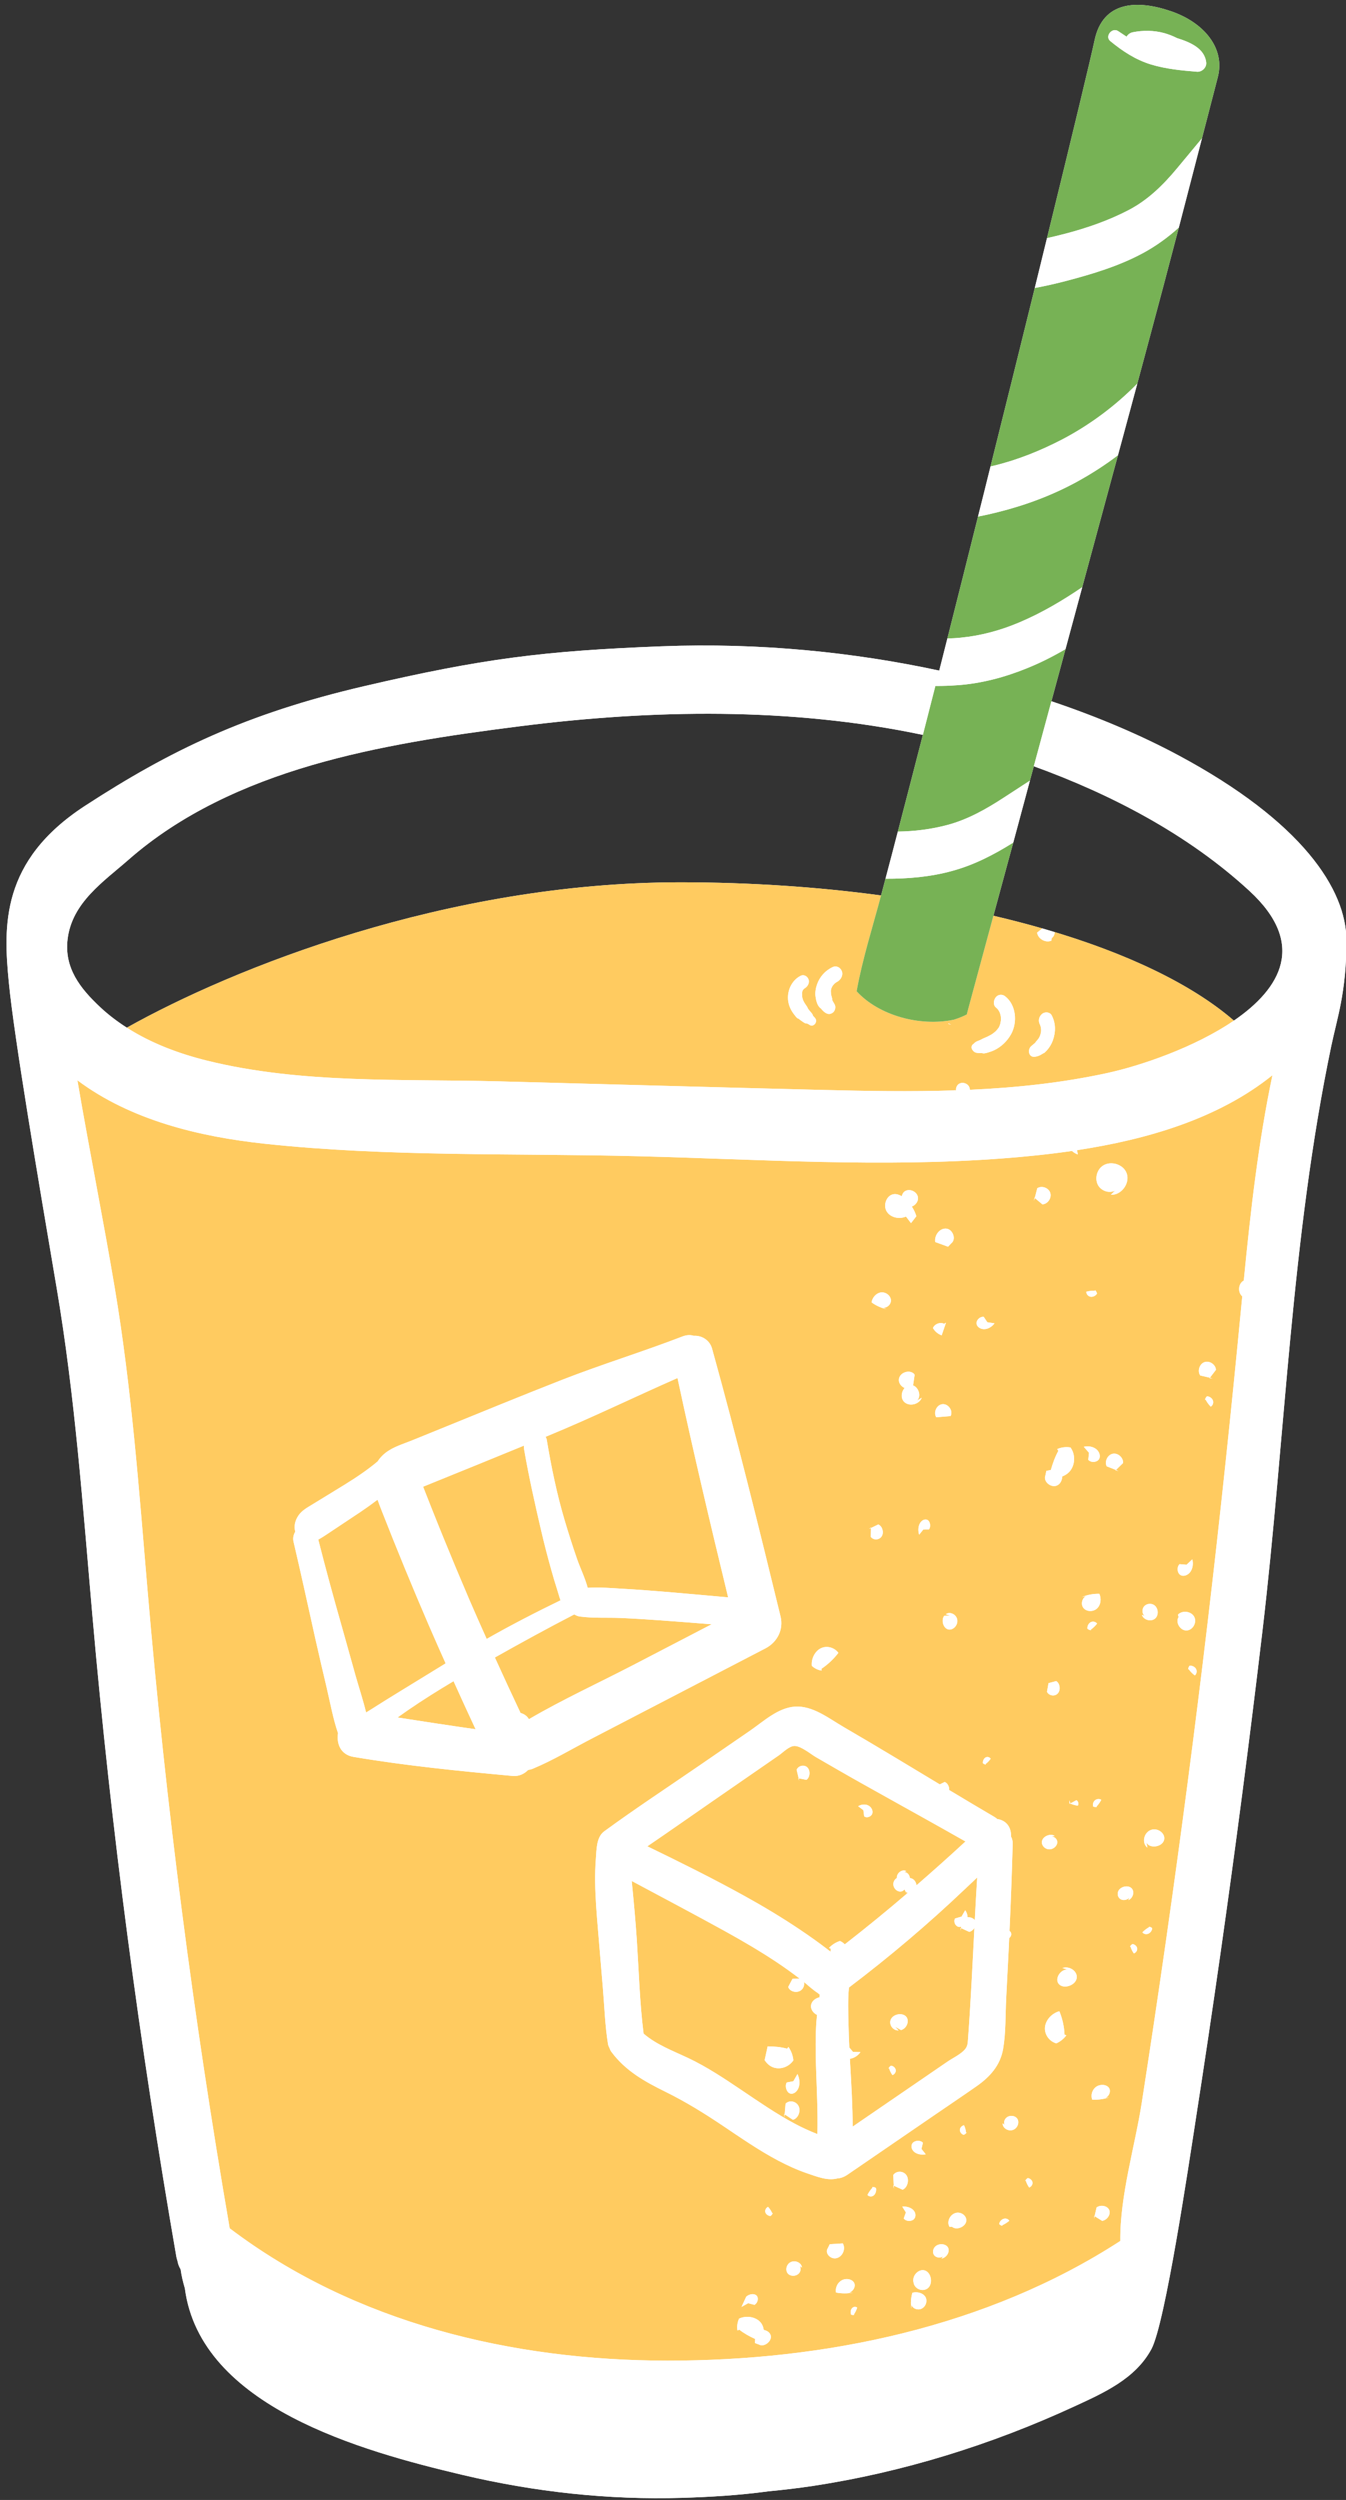 <?xml version="1.0" encoding="UTF-8" standalone="no"?><svg xmlns="http://www.w3.org/2000/svg" xmlns:xlink="http://www.w3.org/1999/xlink" fill="#000000" height="307.6" preserveAspectRatio="xMidYMid meet" version="1" viewBox="-0.8 -0.6 165.7 307.6" width="165.7" zoomAndPan="magnify"><rect x="-0.8" y="-0.6" width="165.7" height="307.6" fill="#333333" stroke="none"/><g id="change1_1"><path d="M144.276,92.34c-4.554-2.441-9.828-4.701-15.642-6.655c0.351-1.298,0.704-2.597,1.055-3.895 c0.23-0.84,0.45-1.68,0.68-2.52c0.69-2.54,1.38-5.08,2.06-7.62c1.47-5.41,2.94-10.83,4.4-16.24c0.79-2.94,1.59-5.87,2.38-8.81 c1.07-3.98,2.14-7.96,3.2-11.95c0.57-2.14,1.23-4.65,1.91-7.25c0.97-3.72,1.99-7.64,2.85-10.98c0.88-3.4,1.6-6.19,1.95-7.53 c0.93-3.56-1.71-6.74-5.8-8.12c-4.08-1.39-8.37-1.29-9.38,3.62c-0.4,1.91-2.7,11.49-5.85,24.31c-0.48,1.97-0.98,4.02-1.5,6.13 c-1.69,6.86-3.55,14.36-5.45,21.96c-0.51,2.05-1.02,4.12-1.54,6.17c-1.27,5.08-2.54,10.13-3.77,14.99 c-0.337,1.341-0.672,2.658-1.003,3.963c-10.486-2.258-22.079-3.455-34.164-2.989c-14.592,0.562-22.088,1.519-36.633,4.904 c-14.546,3.385-23.908,7.932-34.344,14.712s-10.063,14.827-9.402,21.707s3.724,24.838,5.893,37.641 c2.263,13.359,3.213,26.765,4.393,40.246c2.316,26.46,5.811,52.801,10.347,78.971c0.029,0.169,0.081,0.305,0.124,0.455 c0.062,0.371,0.192,0.731,0.396,1.067c0.11,0.812,0.298,1.58,0.52,2.329c1.904,14.578,21.777,20.03,34.174,22.96 c8.865,2.096,17.971,3.101,27.081,2.824c3.29-0.1,6.943-0.307,10.607-0.805c1.8-0.174,3.597-0.381,5.385-0.651 c11.102-1.677,22.023-5.076,32.212-9.775c3.612-1.666,7.562-3.4,9.535-7.086c1.695-3.167,4.6-22.744,5.473-28.365 c1.048-6.747,2.054-13.501,3.018-20.261c1.882-13.198,3.601-26.419,5.166-39.658c2.837-24.01,3.519-48.325,8.482-72.051 c0.716-3.424,1.864-6.622,1.864-12.931C164.953,108.851,159.507,100.502,144.276,92.34z M7.525,114.927 c0.555-4.491,4.438-7.059,7.503-9.749c3.2-2.808,6.779-5.109,10.536-6.991c7.706-3.858,16.098-5.988,24.476-7.486 c4.36-0.779,8.746-1.379,13.135-1.937c16.324-2.074,33.37-2.363,49.634,1.058c-0.556,2.165-1.095,4.254-1.611,6.239 c-0.49,1.89-0.98,3.78-1.47,5.66c-0.5,1.94-1.01,3.87-1.52,5.8c-0.15,0.56-0.29,1.11-0.44,1.67 c-0.034,0.128-0.072,0.258-0.106,0.386c-7.736-1.042-16.049-1.616-24.715-1.616c-28.774,0-55.102,10.585-68.133,17.887 c-1.153-0.738-2.252-1.563-3.266-2.512C9.056,121.005,7.084,118.493,7.525,114.927z M151.099,124.979 c-5.13-4.442-13.119-8.287-23.076-11.194c-0.17-0.051-0.337-0.104-0.511-0.154l-0.007,0.006c-1.935-0.555-3.935-1.079-6.01-1.56 c0.581-2.144,1.159-4.287,1.744-6.436c0.23-0.86,0.46-1.71,0.7-2.57c0.68-2.54,1.37-5.08,2.05-7.62 c0.161-0.589,0.319-1.179,0.479-1.769c9.478,3.434,18.981,8.364,26.556,15.348C160.075,115.53,156.898,121.014,151.099,124.979z" fill="#ffffff"/></g><g id="change2_1"><path d="M117.989,231.836c-4.524,4.305-9.289,8.336-14.28,12.115c-0.149,1.486-0.087,3.031-0.056,4.512 c0.02,0.956,0.058,1.912,0.103,2.868l0.451,0.539l0.92,0.028c-0.271,0.385-0.726,0.719-1.222,0.805 c-0.026,0.005-0.052-0.001-0.078,0.002c0.011,0.203,0.02,0.407,0.031,0.611c0.147,2.582,0.302,5.164,0.309,7.749 c2.264-1.55,4.527-3.1,6.791-4.651c1.627-1.114,3.255-2.229,4.882-3.344c0.646-0.442,1.666-0.918,2.167-1.53 c0.294-0.359,0.319-0.669,0.354-1.148c0.34-4.586,0.557-9.182,0.793-13.776c-0.141,0.228-0.36,0.416-0.631,0.488 c-0.336-0.154-0.672-0.309-1.008-0.463c-0.01,0.103-0.02,0.206-0.03,0.308l-0.027-0.334c0.019,0.009,0.038,0.017,0.057,0.026 c0.006-0.058,0.011-0.115,0.017-0.173c-0.093,0.024-0.189,0.039-0.283,0.025c-0.427-0.062-0.711-0.625-0.478-1.037l0.8-0.235 l0.45-0.778c0.179,0.24,0.286,0.547,0.295,0.861c0.356-0.018,0.707,0.101,0.884,0.371c0.091-1.754,0.187-3.509,0.295-5.262 c-0.425,0.416-0.865,0.813-1.295,1.224C118.136,231.707,118.066,231.773,117.989,231.836z M109.066,254.725 c-0.183-0.252-0.321-0.529-0.406-0.818l-0.075-0.013c0.065-0.134,0.174-0.25,0.312-0.33c0.292,0.047,0.536,0.273,0.573,0.531 C109.509,254.354,109.336,254.622,109.066,254.725z M110.123,249.187c-0.247-0.142-0.495-0.284-0.742-0.426l0.435,0.473 c-0.735,0.019-1.261-0.793-0.919-1.419c0.342-0.626,1.402-0.791,1.852-0.287C111.199,248.032,110.841,248.981,110.123,249.187z M127.246,125.517c0-0.001-0.001-0.002-0.002-0.003C127.228,125.471,127.223,125.445,127.246,125.517z M120.049,117.411 c-0.54,2.01-1.09,4.02-1.63,6.03c-0.07,0.26-0.13,0.52-0.2,0.78c-0.521,0.267-1.056,0.476-1.598,0.643 c-4.174,0.883-9.257-0.522-11.966-3.498c0.723-4.002,1.981-7.922,3.008-11.788c-7.736-1.042-16.049-1.616-24.715-1.616 c-28.774,0-55.102,10.585-68.133,17.887c3.029,1.938,6.455,3.208,9.887,4.058c11.63,2.877,24.054,2.231,35.907,2.545 c13.318,0.354,26.635,0.73,39.953,1.06c5.368,0.133,10.762,0.228,16.141,0.052c0-0.017-0.004-0.034-0.003-0.051l0.045,0.05 c0.049-0.002,0.099-0.003,0.148-0.005c-0.038-0.322,0.121-0.669,0.409-0.824c0.358-0.192,0.838-0.081,1.102,0.231 c0.126,0.149,0.184,0.335,0.196,0.527c5.678-0.257,11.334-0.849,16.916-2.065c4.085-0.89,10.745-3.14,15.583-6.448 c-6.208-5.376-16.597-9.882-29.604-12.902C121.013,113.853,120.529,115.629,120.049,117.411z M99.57,125.323 c-0.121,0.199-0.401,0.348-0.629,0.227c-0.085-0.045-0.298-0.194-0.373-0.208c-0.128-0.001-0.252-0.03-0.384-0.113 c-0.16-0.102-0.316-0.211-0.468-0.326c-0.051-0.038-0.101-0.077-0.15-0.117c-0.022-0.017-0.043-0.035-0.064-0.052 c-0.002,0-0.001,0-0.003-0.001c-0.156-0.006-0.325-0.245-0.418-0.358c-0.427-0.519-0.739-1.09-0.843-1.76 c-0.193-1.234,0.391-2.58,1.527-3.152c0.406-0.205,0.842,0.067,0.975,0.461c0.152,0.45-0.144,0.898-0.524,1.109 c0.147-0.082,0.029-0.02-0.053,0.039c-0.004,0.004,0.001,0-0.009,0.01c-0.014,0.014-0.027,0.029-0.039,0.045 c-0.025,0.034-0.052,0.067-0.078,0.101c-0.017,0.033-0.04,0.083-0.047,0.096c-0.008,0.033-0.017,0.065-0.024,0.098 c-0.011,0.05-0.018,0.101-0.027,0.152c-0.004,0.025-0.006,0.031-0.009,0.042c0,0.078,0.012,0.202,0.012,0.216 c0.005,0.091,0.015,0.182,0.021,0.273c0.011,0.037,0.017,0.078,0.026,0.115c0.013,0.051,0.027,0.101,0.044,0.15 c0.003,0.008,0.013,0.037,0.022,0.064c0.011,0.025,0.031,0.073,0.036,0.083c0.027,0.057,0.055,0.114,0.085,0.17 c0.113,0.215,0.265,0.397,0.391,0.602c0.012,0.02,0.072,0.15,0.092,0.2c0.021,0.028,0.065,0.094,0.072,0.104 c0.024,0.032,0.049,0.064,0.074,0.095c0.007,0.008,0.062,0.073,0.071,0.083c0.077,0.089,0.154,0.178,0.229,0.268 c0.098,0.118,0.152,0.224,0.178,0.338c0.077,0.086,0.153,0.173,0.231,0.258C99.697,124.832,99.708,125.097,99.57,125.323z M102.235,120.216c-0.022,0.011-0.043,0.022-0.065,0.033c-0.063,0.045-0.127,0.088-0.187,0.136 c-0.021,0.017-0.041,0.035-0.062,0.052c-0.033,0.052-0.11,0.118-0.141,0.156c-0.038,0.048-0.074,0.111-0.115,0.161 c-0.003,0.005-0.005,0.009-0.008,0.014c-0.038,0.072-0.073,0.146-0.104,0.222c-0.004,0.01-0.007,0.02-0.011,0.03 c-0.017,0.078-0.038,0.155-0.052,0.234c-0.003,0.017-0.005,0.034-0.007,0.051c0.003,0.144,0.012,0.285,0.021,0.428 c0.001,0.009,0,0.003,0.001,0.011c0.003,0.015,0.006,0.031,0.009,0.046c0.018,0.082,0.041,0.163,0.067,0.243 c0.052,0.158,0.078,0.302,0.085,0.444c0.026,0.07,0.068,0.14,0.105,0.203c0.124,0.214,0.273,0.41,0.26,0.674 c-0.02,0.396-0.236,0.697-0.625,0.792c-0.44,0.108-0.855-0.302-1.147-0.657c-0.444-0.292-0.597-0.983-0.665-1.477 c-0.067-0.485,0.018-0.985,0.172-1.444c0.323-0.962,1.022-1.754,1.946-2.178c0.479-0.22,0.973,0.064,1.133,0.535 C103.016,119.436,102.686,119.991,102.235,120.216z M115.926,125.379l0.051-0.047c0.107,0.046,0.214,0.092,0.321,0.138 L115.926,125.379z M127.512,113.631c0.52,0.149,1.022,0.307,1.532,0.461c-0.016,0.292-0.134,0.569-0.374,0.738l-0.031,0.304 c-0.698,0.322-1.667-0.205-1.765-0.985L127.512,113.631z M126.187,128.086c0.146-0.114,0.284-0.239,0.426-0.358 c0.014-0.012,0.015-0.013,0.023-0.02c0.056-0.078,0.107-0.159,0.176-0.232c0.066-0.07,0.127-0.144,0.185-0.22 c0.024-0.032,0.047-0.065,0.071-0.097c0.006-0.008,0.005-0.006,0.009-0.011c0.074-0.118,0.133-0.258,0.18-0.379 c0.034-0.134,0.036-0.123,0.023-0.072c0.023-0.082,0.042-0.165,0.057-0.249c0.009-0.047,0.016-0.095,0.023-0.143 c0-0.001,0-0.002,0-0.003c0.001-0.016,0.002-0.032,0.003-0.042c0.002-0.048,0.002-0.096,0.001-0.144 c-0.002-0.081-0.012-0.16-0.017-0.241c-0.007-0.033-0.013-0.065-0.021-0.098c-0.021-0.085-0.05-0.167-0.077-0.25 c-0.002-0.005-0.003-0.008-0.005-0.013c-0.011-0.025-0.023-0.049-0.034-0.069c-0.233-0.453-0.108-0.973,0.283-1.297 c0.344-0.285,0.951-0.24,1.173,0.179c0.521,0.981,0.512,2.082,0.137,3.109c-0.162,0.444-0.423,0.876-0.745,1.223 c-0.055,0.059-0.114,0.115-0.172,0.172c-0.038,0.042-0.08,0.081-0.125,0.116c-0.045,0.035-0.102,0.04-0.151,0.065 c-0.007,0.007-0.022,0.018-0.06,0.042c-0.089,0.055-0.179,0.108-0.27,0.159c-0.221,0.122-0.459,0.188-0.709,0.216 C125.794,129.514,125.668,128.488,126.187,128.086z M122.92,121.972c1.379,1.058,1.558,3.203,0.757,4.662 c-0.468,0.853-1.207,1.57-2.089,1.99c-0.174,0.083-0.358,0.148-0.542,0.206c-0.248,0.079-0.582,0.21-0.847,0.173 c-0.043-0.012-0.067-0.019-0.097-0.027c-0.069,0.001-0.138,0.001-0.207,0.001c-0.079-0.001-0.158-0.004-0.236-0.008 c-0.316-0.018-0.559-0.1-0.733-0.374c-0.18-0.21-0.168-0.552,0.081-0.723c0.02-0.014,0.04-0.027,0.06-0.041 c0.125-0.141,0.264-0.255,0.468-0.33c0.173-0.064,0.345-0.136,0.508-0.223c0.101-0.062,0.208-0.113,0.338-0.163 c0.131-0.05,0.26-0.105,0.386-0.166c0.151-0.073,0.295-0.157,0.443-0.236c0.019-0.01,0.019-0.009,0.028-0.014 c0.004-0.003,0-0.001,0.007-0.007c0.056-0.04,0.115-0.075,0.171-0.114c0.123-0.087,0.233-0.189,0.352-0.281 c0.009-0.007,0.006-0.003,0.01-0.006c0.006-0.007,0.004-0.005,0.014-0.016c0.056-0.061,0.111-0.121,0.163-0.184 c0.044-0.053,0.086-0.107,0.126-0.163c0.016-0.022,0.017-0.019,0.028-0.031c0.073-0.09,0.125-0.237,0.167-0.336 c0.011-0.025,0.057-0.173,0.056-0.157c0.006-0.025,0.011-0.047,0.013-0.055c0.033-0.134,0.049-0.269,0.073-0.405 c0.001-0.004,0,0,0.001-0.003c0-0.007,0-0.003,0-0.012c0.002-0.075,0.004-0.149,0.002-0.224c-0.002-0.062-0.007-0.124-0.011-0.185 c-0.001-0.022-0.003-0.042-0.005-0.058c-0.023-0.122-0.051-0.243-0.09-0.361c-0.012-0.037-0.026-0.074-0.04-0.111 c-0.008-0.013-0.045-0.097-0.058-0.121c-0.035-0.063-0.072-0.126-0.112-0.186c-0.006-0.009-0.044-0.059-0.066-0.09 c-0.026-0.028-0.068-0.075-0.076-0.083c-0.052-0.053-0.107-0.101-0.163-0.149c-0.367-0.313-0.284-0.89-0.027-1.235 C122.053,121.75,122.561,121.697,122.92,121.972z M110.944,232.31c-0.038,0.032-0.075,0.066-0.112,0.098l-0.211-0.46 C110.676,232.122,110.801,232.231,110.944,232.31z M127.243,126.822c0.007-0.028,0.009-0.034,0.014-0.054 c0.001-0.002,0.002-0.005,0.003-0.007c0.008-0.019,0.015-0.043,0.02-0.063c-0.001,0.003-0.001,0.006-0.002,0.008 C127.267,126.745,127.253,126.783,127.243,126.822z M127.275,125.575c-0.009-0.012-0.018-0.031-0.025-0.049c0,0,0-0.001,0-0.001 c-0.002-0.005-0.002-0.004-0.003-0.009C127.256,125.538,127.263,125.56,127.275,125.575z M99.696,248.236 c0.019-0.308,0.059-0.608,0.091-0.912c-0.533-0.253-0.89-0.821-0.692-1.386c0.141-0.403,0.546-0.678,0.982-0.783 c0.018-0.107,0.031-0.214,0.049-0.321c-0.078-0.062-0.16-0.122-0.23-0.194c-0.609-0.391-1.161-0.906-1.721-1.367 c0.084,0.379-0.062,0.829-0.435,1.06c-0.54,0.334-1.343,0.09-1.504-0.456l0.526-0.996c0.288-0.012,0.577-0.025,0.865-0.037 c-0.93-0.708-1.88-1.393-2.854-2.039c-2.083-1.381-4.245-2.642-6.433-3.848c-3.769-2.078-7.579-4.084-11.372-6.118 c0.239,2.424,0.47,4.849,0.629,7.284c0.25,3.831,0.351,7.688,0.834,11.499c1.587,1.377,3.649,2.132,5.536,3.027 c2.275,1.08,4.382,2.486,6.468,3.889c2.139,1.439,4.265,2.913,6.541,4.132c0.924,0.495,1.877,0.932,2.853,1.315 c0.069-2.82-0.091-5.64-0.176-8.462C99.598,251.757,99.586,249.999,99.696,248.236z M97.372,254.598 c0.236,0.475,0.326,1.099,0.153,1.629c-0.174,0.53-0.649,0.906-1.072,0.758c-0.423-0.147-0.666-0.885-0.404-1.351 c0.272-0.052,0.545-0.104,0.817-0.156L97.372,254.598z M94.286,253.733c-0.387-0.165-0.705-0.475-0.956-0.844l0.371-1.697 c0.808,0.001,1.615,0.072,2.401,0.283l0.153-0.217c0.339,0.47,0.555,1.051,0.612,1.653 C96.283,253.764,95.182,254.114,94.286,253.733z M96.81,260.222c-0.337-0.222-0.675-0.444-1.013-0.666 c-0.01,0.125-0.021,0.251-0.032,0.375l-0.025-0.413c0.019,0.013,0.038,0.026,0.057,0.038l0.112-1.316 c0.465-0.481,1.325-0.308,1.612,0.324C97.809,259.197,97.429,260.082,96.81,260.222z M66.506,176.541 c-0.023-0.134-0.075-0.25-0.139-0.357c0.14-0.057,0.28-0.114,0.419-0.171c5.341-2.204,10.536-4.734,15.819-7.057 c1.931,9.033,4.056,18.01,6.233,26.985c-2.615-0.233-5.23-0.471-7.846-0.69c-1.674-0.14-3.349-0.266-5.026-0.36 c-1.446-0.082-2.956-0.222-4.416-0.123c-0.33-1.228-0.941-2.47-1.331-3.6c-0.54-1.565-1.044-3.143-1.515-4.73 C67.74,183.192,67.066,179.878,66.506,176.541z M78.893,226.573c4.026,1.956,8.034,3.936,11.955,6.107 c2.315,1.282,4.585,2.639,6.782,4.114c1.136,0.763,2.255,1.549,3.341,2.382c0.161,0.124,0.319,0.243,0.479,0.364 c0.006-0.121,0.006-0.243,0.017-0.364l-0.212-0.096c0.359-0.391,0.835-0.693,1.351-0.857c0.228,0.099,0.426,0.243,0.594,0.413 c2.59-2.013,5.133-4.088,7.626-6.223c-0.099-0.176-0.194-0.356-0.275-0.543c-0.083,0.098-0.178,0.183-0.291,0.228 c-0.504,0.201-1.117-0.317-1.084-0.918c0.017-0.309,0.203-0.569,0.443-0.716c-0.001-0.025-0.016-0.047-0.014-0.072 c0.032-0.6,0.696-1.032,1.175-0.765l-0.287,0.128c0.338-0.036,0.667,0.283,0.707,0.662c0.002,0.018-0.004,0.034-0.003,0.052 c0.153,0.025,0.301,0.073,0.432,0.171c0.218,0.162,0.359,0.436,0.405,0.724c2.033-1.766,4.046-3.556,6.021-5.386 c-3.278-1.861-6.572-3.69-9.865-5.524c-2-1.114-4-2.228-5.983-3.374c-0.85-0.491-1.701-0.982-2.551-1.474 c-0.65-0.375-1.812-1.361-2.617-1.38c-0.674-0.016-1.442,0.8-1.958,1.156c-0.882,0.61-1.765,1.219-2.647,1.829 c-1.833,1.266-3.666,2.533-5.498,3.799C84.256,222.861,81.589,224.741,78.893,226.573z M106.045,221.526 c0.387,0.17,0.656,0.617,0.541,1.008c-0.115,0.391-0.661,0.605-1,0.354c-0.034-0.254-0.068-0.508-0.102-0.762l-0.64-0.485 C105.196,221.43,105.657,221.356,106.045,221.526z M98.6,216.879c0.386,0.396,0.32,1.205-0.123,1.516 c-0.319-0.062-0.638-0.123-0.956-0.185c0.024,0.1,0.048,0.201,0.072,0.302l-0.126-0.312l0.054,0.01 c-0.084-0.352-0.169-0.704-0.253-1.056C97.503,216.631,98.214,216.484,98.6,216.879z M80.462,198.768 c2.116,0.15,4.23,0.32,6.345,0.486c-3.188,1.657-6.376,3.313-9.564,4.97c-4.271,2.219-8.752,4.268-12.925,6.707 c-0.097-0.137-0.193-0.274-0.329-0.395c-0.216-0.191-0.459-0.298-0.709-0.37c-1.069-2.267-2.123-4.542-3.158-6.824 c3.223-1.815,6.469-3.593,9.752-5.289c0.026,0.003,0.052,0.01,0.078,0.012c0.172,0.116,0.38,0.2,0.634,0.235 c1.647,0.223,3.369,0.108,5.031,0.18C77.233,198.549,78.848,198.653,80.462,198.768z M55.036,206.256 c0.893,1.976,1.796,3.947,2.712,5.912c-3.207-0.453-6.407-0.949-9.609-1.446c0.441-0.308,0.878-0.623,1.321-0.927 C51.272,208.55,53.143,207.381,55.036,206.256z M51.343,182.472c-0.019-0.048-0.038-0.096-0.056-0.145 c0.76-0.309,1.519-0.617,2.279-0.925c1.534-0.623,3.067-1.245,4.6-1.867c1.848-0.75,3.693-1.508,5.538-2.264 c-0.005,0.158-0.008,0.317,0.019,0.473c0.577,3.338,1.321,6.646,2.088,9.944c0.378,1.625,0.795,3.24,1.247,4.846 c0.234,0.832,0.474,1.662,0.741,2.483c0.134,0.412,0.25,0.861,0.402,1.29c-3.081,1.495-6.117,3.061-9.09,4.75 c-0.715-1.602-1.434-3.202-2.125-4.813c-1.096-2.553-2.167-5.116-3.216-7.689c-0.524-1.286-1.042-2.575-1.554-3.867 C51.923,183.95,51.632,183.212,51.343,182.472z M41.321,199.683c-1.03-3.607-2.02-7.216-2.94-10.852 c0.378-0.192,0.734-0.433,1.089-0.668c0.463-0.308,0.926-0.616,1.389-0.924c0.93-0.618,1.863-1.233,2.789-1.857 c0.695-0.468,1.369-0.955,2.031-1.456c0.167,0.48,0.353,0.954,0.533,1.414c1.847,4.711,3.774,9.391,5.778,14.038 c0.677,1.569,1.373,3.128,2.069,4.688c-1.886,1.158-3.771,2.319-5.661,3.472c-1.173,0.715-2.339,1.443-3.497,2.181 c-0.208,0.133-0.422,0.262-0.634,0.393c-0.367-1.532-0.876-3.05-1.301-4.552C42.412,203.603,41.88,201.639,41.321,199.683z M13.317,157.813c2.086,12.396,2.99,24.854,4.056,37.365c2.24,26.266,5.624,52.422,10.104,78.399 c15.395,11.66,34.786,16.267,53.869,16.283c19.351,0.016,39.378-4.097,55.771-14.729c-0.067-5.548,1.805-11.646,2.635-16.978 c1.051-6.747,2.061-13.5,3.028-20.26c1.843-12.875,3.534-25.772,5.066-38.688c1.564-13.187,2.953-26.391,4.215-39.609 c0.022-0.23,0.045-0.461,0.067-0.691c-0.568-0.476-0.504-1.539,0.142-1.917c0.014-0.009,0.031-0.01,0.045-0.018 c0.829-8.486,1.782-16.95,3.527-25.273c-6.705,5.387-15.503,7.92-24.049,9.221l0.09,0.528c-0.258-0.086-0.507-0.236-0.716-0.43 c-2.89,0.421-5.745,0.705-8.473,0.913c-14.864,1.134-29.889,0.123-44.767-0.261c-15.325-0.395-30.938,0.1-46.2-1.546 c-7.967-0.859-16.423-2.88-23.001-7.801C10.177,140.832,11.885,149.304,13.317,157.813z M148.25,172.481 c-0.252-0.256-0.463-0.546-0.623-0.857l-0.081-0.003c0.034-0.159,0.119-0.306,0.242-0.416c0.314,0.01,0.624,0.227,0.726,0.511 C148.617,171.999,148.504,172.325,148.25,172.481z M147.471,167.003c0.617-0.222,1.374,0.281,1.419,0.943 c-0.249,0.324-0.497,0.649-0.745,0.973l0.339,0.079l-0.381-0.024c0.014-0.018,0.028-0.037,0.042-0.055 c-0.396-0.093-0.792-0.185-1.188-0.277C146.58,168.1,146.855,167.225,147.471,167.003z M146.29,205.549 c-0.287-0.214-0.539-0.469-0.743-0.752l-0.08,0.008c0.01-0.163,0.072-0.32,0.177-0.448c0.312-0.039,0.65,0.129,0.794,0.394 C146.582,205.017,146.518,205.357,146.29,205.549z M144.412,191.857l0.856,0.073l0.71-0.665c0.128,0.491,0.075,1.081-0.221,1.515 s-0.859,0.65-1.25,0.406C144.116,192.942,144.041,192.211,144.412,191.857z M144.293,198.365l-0.082-0.294 c0.532-0.561,1.624-0.433,1.999,0.255s-0.167,1.676-0.948,1.691C144.48,200.033,143.871,199.013,144.293,198.365z M140.564,237.327 c-0.267,0.114-0.577,0.041-0.727-0.17c0.238-0.243,0.51-0.453,0.802-0.62l0.002-0.071c0.151,0.017,0.29,0.08,0.396,0.179 C141.033,236.923,140.831,237.214,140.564,237.327z M142.476,225.881c-0.314,0.838-1.849,0.981-2.15,0.185l0.129,0.669 c-0.702-0.522-0.491-1.791,0.389-2.158C141.723,224.21,142.79,225.044,142.476,225.881z M140.021,197.083 c0.264-0.339,0.772-0.437,1.156-0.25c0.604,0.294,0.736,1.258,0.233,1.707c-0.503,0.449-1.43,0.195-1.642-0.449l0.354,0.157 C139.795,197.972,139.758,197.421,140.021,197.083z M92.641,287.881l-0.499-0.188c0.006-0.167,0.013-0.334,0.02-0.502 c-0.696-0.314-1.362-0.681-1.947-1.142l-0.227,0.1c-0.087-0.479-0.018-0.993,0.195-1.46c0.878-0.404,1.98-0.235,2.586,0.396 c0.261,0.272,0.4,0.625,0.455,0.996c0.409,0.082,0.76,0.31,0.857,0.685C94.257,287.451,93.278,288.246,92.641,287.881z M90.486,283.246l0.581-1.264c0.382-0.325,0.955-0.418,1.255-0.145c0.3,0.273,0.188,0.913-0.243,1.156 c-0.258-0.067-0.515-0.135-0.773-0.202L90.486,283.246z M94.052,272.062c-0.298-0.018-0.569-0.217-0.635-0.468 c-0.067-0.251,0.076-0.532,0.335-0.661c0.212,0.231,0.382,0.491,0.5,0.767l0.076,0.006C94.277,271.844,94.18,271.969,94.052,272.062 z M97.437,279.226c-0.328,0.248-0.822,0.249-1.13,0.026c-0.485-0.351-0.367-1.2,0.21-1.503c0.576-0.304,1.37,0.066,1.405,0.654 l-0.288-0.193C97.867,278.5,97.765,278.978,97.437,279.226z M101.112,276.015l0.233-0.482c0.535-0.033,1.07-0.067,1.605-0.101 c0.37,0.603,0.042,1.567-0.711,1.802C101.486,277.469,100.68,276.644,101.112,276.015z M102.114,281.476 c-0.104-0.549,0.162-1.195,0.704-1.499c0.542-0.304,1.324-0.156,1.55,0.353c0.226,0.508-0.296,1.235-0.902,1.193l0.746-0.039 C103.51,281.614,102.791,281.611,102.114,281.476z M104.35,284.228c-0.125,0.033-0.258,0.019-0.379-0.04 c-0.1-0.258-0.05-0.592,0.118-0.782c0.167-0.19,0.438-0.221,0.635-0.073c-0.096,0.301-0.232,0.582-0.399,0.828L104.35,284.228z M106.76,269.528c-0.233,0.189-0.562,0.167-0.771-0.053c0.168-0.338,0.379-0.643,0.622-0.899l-0.018-0.086 c0.155-0.011,0.311,0.036,0.445,0.132C107.112,268.952,106.993,269.339,106.76,269.528z M109.164,268.303 c0.02,0.009,0.041,0.018,0.061,0.028c-0.019-0.44-0.038-0.88-0.057-1.32c0.398-0.551,1.271-0.519,1.636,0.06 c0.365,0.579,0.102,1.516-0.492,1.755c-0.362-0.165-0.725-0.33-1.087-0.495l0.016,0.377L109.164,268.303z M110.456,272.357 c0.088-0.246,0.176-0.492,0.264-0.738l-0.446-0.714c0.48-0.042,1.008,0.087,1.338,0.407c0.33,0.32,0.398,0.842,0.084,1.149 C111.383,272.769,110.695,272.731,110.456,272.357z M113.163,264.47c-0.477,0.089-1.022,0.012-1.388-0.272 c-0.367-0.284-0.495-0.792-0.215-1.125c0.28-0.333,0.974-0.363,1.256-0.017l-0.181,0.753L113.163,264.47z M112.637,283.471 c-0.565,0.262-1.323-0.146-1.243-0.712l-0.001,0.687c-0.101-0.636-0.057-1.303,0.129-1.946c0.602-0.153,1.288,0.026,1.586,0.497 C113.408,282.469,113.202,283.209,112.637,283.471z M113.532,280.835c-0.518,0.597-1.568,0.354-1.834-0.425l-0.07-0.34 c-0.065-0.831,0.783-1.566,1.482-1.286C113.809,279.065,114.05,280.238,113.532,280.835z M115.102,277.294l0.225-0.287 c-0.328,0.247-0.842,0.202-1.091-0.077c-0.25-0.278-0.223-0.736,0.037-1.045c0.409-0.486,1.324-0.465,1.62,0.038 C116.188,276.426,115.742,277.2,115.102,277.294z M118.136,272.768c-0.167,0.685-1.242,1.073-1.739,0.613l-0.288,0.03 c-0.392-0.544-0.023-1.479,0.695-1.71C117.522,271.47,118.303,272.083,118.136,272.768z M117.829,262.079 c-0.275-0.092-0.472-0.356-0.461-0.619s0.227-0.506,0.508-0.567c0.132,0.28,0.216,0.579,0.246,0.88l0.07,0.025 C118.105,261.921,117.977,262.02,117.829,262.079z M122.586,273.194l-0.01,0.071c-0.147-0.031-0.277-0.108-0.37-0.218 c0.036-0.278,0.269-0.55,0.545-0.638c0.276-0.088,0.573,0.015,0.697,0.242C123.185,272.871,122.893,273.056,122.586,273.194z M127.488,225.882c0.168-0.583,1.041-0.915,1.546-0.588l-0.365,0.086c0.405,0.011,0.722,0.369,0.687,0.746 c-0.034,0.377-0.389,0.722-0.793,0.803C127.927,227.057,127.32,226.465,127.488,225.882z M128.088,207.565 c0.064-0.356,0.128-0.713,0.193-1.069c0.315-0.084,0.631-0.169,0.946-0.253c0.459,0.28,0.569,1.083,0.205,1.504 C129.069,208.169,128.351,208.072,128.088,207.565z M129.234,250.821c-0.882-0.262-1.475-1.11-1.391-1.989s0.839-1.717,1.769-1.966 c0.38,0.911,0.596,1.89,0.638,2.889l0.225,0.071C130.166,250.252,129.73,250.601,129.234,250.821z M131.738,242.844 c-0.185,0.861-1.588,1.322-2.175,0.691c-0.587-0.631,0.194-1.906,1.109-1.78l-0.694-0.204 C130.876,241.236,131.922,241.982,131.738,242.844z M133.065,199.796c-0.031-0.317,0.143-0.656,0.407-0.795 c0.264-0.139,0.598-0.068,0.783,0.168c-0.218,0.286-0.475,0.535-0.759,0.736l0.007,0.082 C133.343,199.972,133.189,199.905,133.065,199.796z M134.225,221.727c-0.153,0.028-0.31,0.011-0.448-0.049 c-0.09-0.258,0.007-0.586,0.228-0.769c0.221-0.183,0.548-0.207,0.767-0.055c-0.149,0.294-0.342,0.568-0.57,0.807L134.225,221.727z M134.879,272.659c-0.31-0.192-0.62-0.384-0.93-0.577c-0.024,0.102-0.047,0.204-0.07,0.306l0.018-0.338 c0.017,0.011,0.035,0.021,0.052,0.032c0.082-0.356,0.164-0.713,0.246-1.069c0.507-0.377,1.338-0.208,1.556,0.318 C135.97,271.856,135.504,272.564,134.879,272.659z M135.019,257.602l0.74-0.143c-0.681,0.225-1.401,0.323-2.101,0.286 c-0.193-0.521-0.034-1.19,0.459-1.562c0.493-0.373,1.299-0.337,1.609,0.128C136.036,256.776,135.633,257.558,135.019,257.602z M135.444,179.821c-0.296-0.592,0.099-1.417,0.741-1.547c0.642-0.13,1.32,0.479,1.271,1.14c-0.292,0.285-0.584,0.57-0.876,0.854 c0.108,0.042,0.216,0.085,0.325,0.128l-0.374-0.08c0.016-0.016,0.033-0.032,0.049-0.048L135.444,179.821z M139.192,239.127 c0.037,0.258-0.135,0.526-0.405,0.63c-0.183-0.252-0.321-0.529-0.406-0.818l-0.075-0.013c0.065-0.134,0.174-0.25,0.312-0.33 C138.91,238.643,139.155,238.869,139.192,239.127z M138.101,233.201l0.138-0.326c-0.251,0.315-0.77,0.401-1.097,0.201 c-0.327-0.199-0.435-0.637-0.27-0.993c0.26-0.56,1.167-0.769,1.606-0.37C138.916,232.113,138.703,232.953,138.101,233.201z M134.771,142.987c0.944-0.871,2.716-0.417,3.138,0.803c0.422,1.22-0.681,2.697-1.954,2.615l0.526-0.521 c-0.714,0.389-1.698,0.062-2.099-0.651C133.98,144.519,134.172,143.539,134.771,142.987z M133.97,158.218l0.043-0.069 c0.119,0.109,0.202,0.258,0.235,0.42c-0.165,0.271-0.506,0.434-0.799,0.382c-0.294-0.051-0.517-0.313-0.523-0.614 C133.271,158.244,133.624,158.203,133.97,158.218z M134.112,177.677c0.421,0.311,0.621,0.886,0.371,1.276 c-0.249,0.39-0.972,0.449-1.312,0.065c0.03-0.289,0.061-0.577,0.091-0.865l-0.639-0.735 C133.111,177.299,133.69,177.367,134.112,177.677z M134.535,195.505c0.27,0.588,0.19,1.356-0.278,1.799 c-0.468,0.443-1.316,0.432-1.701-0.087c-0.384-0.519-0.064-1.426,0.572-1.499l-0.756,0.189 C133.057,195.626,133.797,195.488,134.535,195.505z M131.892,221.572c-0.333-0.043-0.651-0.132-0.938-0.264l-0.067,0.041 c-0.054-0.129-0.059-0.277-0.016-0.419l0.083,0.378l0.763-0.411C131.943,221.04,132.018,221.327,131.892,221.572z M129.345,177.699 c0.513-0.224,1.089-0.294,1.639-0.199c0.592,0.808,0.593,2.01,0.003,2.818c-0.255,0.349-0.62,0.592-1.018,0.752 c-0.021,0.451-0.212,0.883-0.609,1.088c-0.723,0.375-1.763-0.432-1.47-1.2l0.122-0.575c0.185-0.04,0.37-0.079,0.555-0.118 c0.228-0.816,0.518-1.615,0.927-2.355L129.345,177.699z M126.533,146.757c0.018,0.015,0.035,0.029,0.053,0.044 c0.103-0.398,0.206-0.797,0.308-1.195c0.546-0.366,1.4-0.062,1.601,0.569c0.201,0.631-0.318,1.384-0.972,1.41 c-0.312-0.261-0.625-0.522-0.938-0.784l-0.088,0.341L126.533,146.757z M125.731,267.395c0.292,0.046,0.536,0.273,0.573,0.531 c0.037,0.258-0.135,0.527-0.405,0.63c-0.183-0.252-0.321-0.529-0.406-0.818l-0.075-0.013 C125.484,267.591,125.594,267.475,125.731,267.395z M123.947,261.452c-0.603,0.249-1.343-0.199-1.311-0.792l0.262,0.221 c-0.198-0.314-0.042-0.784,0.309-1c0.351-0.217,0.839-0.17,1.118,0.083C124.764,260.364,124.55,261.204,123.947,261.452z M120.303,161.429l0.444,0.665l0.881,0.132c-0.274,0.378-0.722,0.68-1.201,0.715c-0.479,0.035-0.957-0.25-1.01-0.674 C119.364,161.842,119.838,161.364,120.303,161.429z M120.545,216.513c-0.128-0.015-0.25-0.076-0.347-0.175 c-0.02-0.281,0.122-0.578,0.336-0.697c0.213-0.12,0.478-0.052,0.622,0.16c-0.177,0.25-0.386,0.467-0.615,0.64L120.545,216.513z M117.048,198.715c0.098,0.681-0.562,1.346-1.153,1.162c-0.591-0.184-0.854-1.135-0.458-1.663c0.252-0.009,0.504-0.018,0.756-0.026 l-0.565-0.167C116.137,197.638,116.95,198.035,117.048,198.715z M114.458,173.781c-0.383-0.612,0.061-1.552,0.779-1.61 c0.719-0.058,1.335,0.845,0.983,1.466L114.458,173.781z M115.68,150.57c0.81,0.065,1.278,1.305,0.631,1.803l-0.402,0.425 c-0.526-0.192-1.051-0.383-1.577-0.575C114.199,151.411,114.87,150.505,115.68,150.57z M115.425,162.283l0.232-0.136 c-0.177,0.519-0.355,1.038-0.533,1.557c-0.447-0.159-0.835-0.483-1.073-0.898C114.263,162.294,114.933,162.039,115.425,162.283z M113.386,186.422c0.328,0.184,0.438,0.823,0.168,1.164c-0.228,0.002-0.457,0.003-0.685,0.004l-0.518,0.642 c-0.136-0.423-0.135-0.947,0.071-1.353C112.626,186.473,113.058,186.239,113.386,186.422z M112.671,171.381 c-0.317,0.857-1.612,1.143-2.21,0.457c-0.404-0.464-0.29-1.208,0.099-1.654c-0.419-0.192-0.751-0.603-0.701-1.074 c0.089-0.837,1.311-1.257,1.883-0.646l0.052,0.113l-0.189,1.285c0.703,0.257,1.055,1.383,0.447,1.895L112.671,171.381z M109.243,146.331c0.342-0.041,0.671,0.079,0.971,0.261c0.058-0.243,0.163-0.47,0.371-0.609c0.586-0.392,1.512,0.025,1.619,0.728 c0.076,0.501-0.294,0.977-0.754,1.146c0.239,0.369,0.432,0.768,0.56,1.189c-0.22,0.283-0.441,0.566-0.661,0.849l-0.619-0.808 c-0.824,0.364-1.921,0.135-2.384-0.645C107.883,147.663,108.351,146.437,109.243,146.331z M107.633,158.426 c0.584-0.089,1.222,0.37,1.246,0.968c0.024,0.597-0.688,1.116-1.208,0.834l0.672,0.257c-0.664-0.148-1.298-0.437-1.849-0.841 C106.592,159.055,107.049,158.514,107.633,158.426z M106.425,187.346c0,0.021-0.001,0.042-0.001,0.062 c0.298-0.145,0.595-0.289,0.893-0.434c0.495,0.186,0.727,0.956,0.434,1.442c-0.293,0.486-1.015,0.53-1.352,0.082 c0.008-0.363,0.017-0.727,0.025-1.09c-0.085,0.041-0.17,0.083-0.255,0.124L106.425,187.346z M100.25,202.209 c0.727-0.356,1.648-0.116,2.162,0.562c-0.595,0.77-1.299,1.432-2.078,1.954l0.02,0.228c-0.442-0.058-0.868-0.263-1.212-0.582 C99.051,203.486,99.523,202.564,100.25,202.209z M103.036,211.885c2.125,1.235,4.238,2.489,6.345,3.753 c1.838,1.103,3.671,2.211,5.507,3.316c0.203-0.099,0.406-0.197,0.61-0.296c0.359,0.135,0.571,0.576,0.555,0.993 c1.85,1.111,3.702,2.219,5.565,3.309c0.13,0.076,0.243,0.163,0.345,0.256c0.476,0.06,0.933,0.292,1.24,0.653 c0.334,0.393,0.483,0.948,0.457,1.495c0.136,0.266,0.216,0.561,0.208,0.874c-0.098,3.58-0.228,7.156-0.392,10.733 c0.122,0.108,0.213,0.238,0.219,0.398c0.007,0.178-0.103,0.36-0.259,0.508c-0.017,0.359-0.029,0.718-0.047,1.076 c-0.108,2.124-0.216,4.247-0.324,6.37c-0.104,2.036-0.029,4.183-0.38,6.195c-0.355,2.04-1.645,3.445-3.288,4.591 c-1.752,1.223-3.526,2.415-5.289,3.623c-3.526,2.415-7.052,4.83-10.578,7.245c-0.433,0.296-0.85,0.437-1.236,0.458 c-1.205,0.314-2.465-0.194-3.711-0.618c-1.228-0.418-2.414-0.956-3.56-1.561c-2.4-1.266-4.632-2.821-6.882-4.33 c-2.258-1.515-4.55-2.932-6.992-4.135c-2.59-1.277-4.925-2.568-6.684-4.927c-0.113-0.151-0.184-0.315-0.238-0.482 c-0.085-0.153-0.154-0.315-0.183-0.499c-0.367-2.28-0.436-4.569-0.628-6.86c-0.2-2.392-0.4-4.783-0.601-7.175 c-0.163-1.949-0.326-3.902-0.348-5.859c-0.011-0.975,0.012-1.95,0.088-2.921c0.087-1.112,0.05-2.624,1.039-3.346 c3.86-2.819,7.871-5.453,11.81-8.161c2.039-1.402,4.079-2.804,6.118-4.206c1.655-1.137,3.436-2.826,5.529-2.969 C99.244,209.239,101.246,210.845,103.036,211.885z M35.966,185.835c0.419-0.593,1.053-0.936,1.657-1.306 c0.446-0.273,0.892-0.546,1.339-0.819c0.896-0.548,1.795-1.093,2.688-1.646c1.404-0.87,2.779-1.788,4.042-2.85 c0.237-0.373,0.551-0.73,0.977-1.061c0.943-0.732,2.185-1.09,3.276-1.533c1.15-0.467,2.3-0.934,3.45-1.401 c4.982-2.022,9.956-4.069,14.963-6.028c4.896-1.915,9.939-3.456,14.839-5.343c0.544-0.21,1.015-0.217,1.405-0.088 c1.003-0.065,1.971,0.544,2.259,1.582c3.032,10.929,5.741,21.92,8.425,32.939c0.398,1.635-0.402,3.181-1.861,3.939 c-4.769,2.476-9.539,4.952-14.308,7.428c-2.385,1.238-4.769,2.476-7.154,3.714c-2.364,1.227-4.71,2.641-7.169,3.663 c-0.203,0.084-0.392,0.118-0.581,0.155c-0.483,0.493-1.132,0.805-1.905,0.734c-6.537-0.6-13.125-1.251-19.601-2.347 c-1.572-0.266-2.098-1.613-1.896-2.913c-0.611-1.795-0.958-3.724-1.388-5.563c-0.467-1.995-0.943-3.989-1.388-5.989 c-0.89-4.001-1.759-8.004-2.697-11.995c-0.107-0.455-0.006-0.888,0.209-1.247C35.35,187.154,35.539,186.439,35.966,185.835z" fill="#ffcb60"/></g><g id="change3_1"><path d="M116.379,106.571c2.71-0.73,5.19-2.01,7.56-3.5c-0.24,0.86-0.47,1.71-0.7,2.57 c-0.585,2.149-1.164,4.292-1.744,6.436c-0.481,1.777-0.965,3.553-1.446,5.334c-0.54,2.01-1.09,4.02-1.63,6.03 c-0.07,0.26-0.13,0.52-0.2,0.78c-0.521,0.267-1.056,0.476-1.598,0.643c-4.174,0.883-9.257-0.522-11.966-3.498 c0.723-4.002,1.981-7.922,3.008-11.788c0.034-0.128,0.072-0.258,0.106-0.386c0.15-0.56,0.29-1.11,0.44-1.67 C110.959,107.531,113.729,107.301,116.379,106.571z M130.319,28.161c-0.74,0.19-1.49,0.38-2.23,0.54 c3.15-12.82,5.45-22.4,5.85-24.31c1.01-4.91,5.3-5.01,9.38-3.62c4.09,1.38,6.73,4.56,5.8,8.12c-0.35,1.34-1.07,4.13-1.95,7.53 c-1.02,1.22-2.02,2.44-3.04,3.66c-1.72,2.07-3.6,3.93-6.01,5.18C135.659,26.541,132.999,27.46,130.319,28.161z M135.879,4.452 c1.522,1.251,3.131,2.311,5.03,2.886c1.837,0.556,3.741,0.733,5.646,0.888c0.601,0.049,1.203-0.508,1.135-1.136 c-0.191-1.779-2.069-2.524-3.578-2.995c-0.502-0.254-1.023-0.461-1.568-0.614c-1.246-0.35-2.647-0.37-3.912-0.107 c-0.32,0.066-0.579,0.273-0.746,0.54c-0.342-0.221-0.683-0.449-1.024-0.68C136.106,2.72,135.178,3.876,135.879,4.452z M117.039,83.71c-0.84,0.06-1.75,0.1-2.69,0.09c-0.526,2.065-1.039,4.073-1.539,6.021c-0.556,2.165-1.095,4.254-1.611,6.239 c-0.49,1.89-0.98,3.78-1.47,5.66c2.07-0.03,4.15-0.29,6.12-0.82c2.5-0.67,4.76-1.95,6.91-3.35c1.08-0.7,2.16-1.4,3.23-2.1 c0.161-0.589,0.319-1.179,0.479-1.769c0.724-2.665,1.445-5.33,2.166-7.996c0.351-1.298,0.704-2.597,1.055-3.895 c0.23-0.84,0.45-1.68,0.68-2.52c-1.5,0.88-3.06,1.67-4.69,2.33C122.939,82.721,119.999,83.511,117.039,83.71z M124.739,75.96 c2.71-1.15,5.25-2.65,7.69-4.31c1.47-5.41,2.94-10.83,4.4-16.24c-1.56,1.19-3.24,2.27-5.02,3.25c-3.09,1.69-6.38,2.91-9.79,3.76 c-0.78,0.2-1.59,0.38-2.42,0.54c-1.27,5.08-2.54,10.13-3.77,14.99c0.56,0,1.1-0.03,1.66-0.09 C119.999,77.611,122.419,76.951,124.739,75.96z M129.939,53.481c3.37-1.76,6.55-4.11,9.27-6.88c1.07-3.98,2.14-7.96,3.2-11.95 c0.57-2.14,1.23-4.65,1.91-7.25c-1.35,1.21-2.81,2.28-4.45,3.16c-2.92,1.57-6.16,2.55-9.36,3.39c-1.29,0.34-2.6,0.64-3.92,0.88 c-1.69,6.86-3.55,14.36-5.45,21.96c0.11-0.02,0.21-0.04,0.32-0.07C124.399,56.021,127.259,54.871,129.939,53.481z" fill="#77b255"/></g><g id="change1_2"><path d="M144.276,92.34c-4.554-2.441-9.828-4.701-15.642-6.655c-0.721,2.666-1.441,5.332-2.166,7.996 c9.478,3.434,18.981,8.364,26.556,15.348c7.051,6.501,3.873,11.985-1.925,15.949c-4.838,3.307-11.498,5.558-15.583,6.448 c-5.583,1.216-11.238,1.808-16.916,2.065c-0.012-0.192-0.07-0.378-0.196-0.527c-0.263-0.312-0.744-0.423-1.102-0.231 c-0.288,0.155-0.447,0.502-0.409,0.824c-0.049,0.002-0.099,0.004-0.148,0.005l-0.045-0.05c-0.002,0.017,0.003,0.034,0.003,0.051 c-5.379,0.176-10.773,0.08-16.141-0.052c-13.318-0.33-26.635-0.707-39.953-1.06c-11.853-0.314-24.277,0.332-35.907-2.545 c-3.432-0.849-6.858-2.119-9.887-4.058c-1.153-0.738-2.252-1.563-3.266-2.512c-2.492-2.332-4.464-4.844-4.023-8.41 c0.555-4.491,4.438-7.059,7.503-9.749c3.2-2.808,6.779-5.109,10.536-6.991c7.706-3.858,16.098-5.988,24.476-7.486 c4.36-0.779,8.746-1.379,13.135-1.937c16.324-2.074,33.37-2.363,49.634,1.058c0.5-1.948,1.013-3.956,1.539-6.021 c0.94,0.01,1.85-0.03,2.69-0.09c2.96-0.2,5.9-0.99,8.64-2.11c1.63-0.66,3.19-1.45,4.69-2.33c0.69-2.54,1.38-5.08,2.06-7.62 c-2.44,1.66-4.98,3.16-7.69,4.31c-2.32,0.99-4.74,1.65-7.25,1.9c-0.56,0.06-1.1,0.09-1.66,0.09 c-0.337,1.341-0.672,2.658-1.003,3.963c-10.486-2.258-22.079-3.455-34.164-2.989c-14.592,0.562-22.088,1.519-36.633,4.904 c-14.546,3.385-23.908,7.932-34.344,14.712s-10.063,14.827-9.402,21.707s3.724,24.838,5.893,37.641 c2.263,13.359,3.213,26.765,4.393,40.246c2.316,26.46,5.811,52.801,10.347,78.971c0.029,0.169,0.081,0.305,0.124,0.455 c0.062,0.371,0.192,0.731,0.396,1.067c0.11,0.812,0.298,1.58,0.52,2.329c1.904,14.578,21.777,20.03,34.174,22.96 c8.865,2.096,17.971,3.101,27.081,2.824c3.29-0.1,6.943-0.307,10.607-0.805c1.8-0.174,3.597-0.381,5.385-0.651 c11.102-1.677,22.023-5.076,32.212-9.775c3.612-1.666,7.562-3.4,9.535-7.086c1.695-3.167,4.6-22.744,5.473-28.365 c1.048-6.747,2.054-13.501,3.018-20.261c1.882-13.198,3.601-26.419,5.166-39.658c2.837-24.01,3.519-48.325,8.482-72.051 c0.716-3.424,1.864-6.622,1.864-12.931C164.953,108.851,159.507,100.502,144.276,92.34z M31.729,140.122 c15.262,1.646,30.875,1.151,46.2,1.546c14.877,0.383,29.902,1.395,44.767,0.261c2.728-0.208,5.583-0.492,8.473-0.913 c0.209,0.194,0.458,0.345,0.716,0.43l-0.09-0.528c8.546-1.301,17.343-3.835,24.049-9.221c-1.746,8.324-2.699,16.787-3.527,25.273 c-0.015,0.008-0.031,0.01-0.045,0.018c-0.646,0.377-0.71,1.441-0.142,1.917c-0.022,0.23-0.045,0.461-0.067,0.691 c-1.262,13.218-2.651,26.423-4.215,39.609c-1.532,12.916-3.223,25.812-5.066,38.688c-0.967,6.759-1.977,13.513-3.028,20.26 c-0.831,5.332-2.702,11.43-2.635,16.978c-16.393,10.632-36.42,14.745-55.771,14.729c-19.083-0.016-38.474-4.623-53.869-16.283 c-4.481-25.977-7.865-52.133-10.104-78.399c-1.067-12.511-1.971-24.969-4.056-37.365c-1.432-8.508-3.139-16.981-4.589-25.492 C15.306,137.241,23.762,139.263,31.729,140.122z M85.406,216.562c-3.939,2.708-7.951,5.341-11.81,8.161 c-0.989,0.722-0.952,2.234-1.039,3.346c-0.076,0.972-0.099,1.947-0.088,2.921c0.022,1.957,0.185,3.909,0.348,5.859 c0.2,2.392,0.4,4.783,0.601,7.175c0.192,2.291,0.262,4.58,0.628,6.86c0.029,0.183,0.099,0.346,0.183,0.499 c0.054,0.167,0.125,0.331,0.238,0.482c1.759,2.359,4.094,3.65,6.684,4.927c2.441,1.203,4.733,2.62,6.992,4.135 c2.25,1.51,4.481,3.064,6.882,4.33c1.146,0.604,2.332,1.143,3.56,1.561c1.247,0.425,2.506,0.932,3.711,0.618 c0.385-0.021,0.803-0.161,1.236-0.458c3.526-2.415,7.052-4.83,10.578-7.245c1.763-1.208,3.537-2.4,5.289-3.623 c1.643-1.146,2.933-2.551,3.288-4.591c0.35-2.012,0.276-4.159,0.38-6.195c0.108-2.123,0.216-4.247,0.324-6.37 c0.018-0.359,0.03-0.718,0.047-1.076c0.156-0.148,0.266-0.33,0.259-0.508c-0.007-0.159-0.097-0.29-0.219-0.398 c0.165-3.577,0.294-7.153,0.392-10.733c0.009-0.313-0.072-0.608-0.208-0.874c0.026-0.548-0.122-1.102-0.457-1.495 c-0.308-0.361-0.765-0.594-1.24-0.653c-0.102-0.094-0.215-0.18-0.345-0.256c-1.863-1.09-3.715-2.198-5.565-3.309 c0.017-0.417-0.196-0.858-0.555-0.993c-0.203,0.099-0.407,0.198-0.61,0.296c-1.836-1.105-3.669-2.213-5.507-3.316 c-2.108-1.265-4.22-2.518-6.345-3.753c-1.79-1.041-3.792-2.646-5.983-2.497c-2.093,0.142-3.874,1.831-5.529,2.969 C89.485,213.758,87.445,215.16,85.406,216.562z M99.828,261.983c-0.975-0.383-1.929-0.821-2.853-1.315 c-2.276-1.219-4.401-2.693-6.541-4.132c-2.086-1.403-4.193-2.809-6.468-3.889c-1.887-0.896-3.949-1.651-5.536-3.027 c-0.483-3.811-0.584-7.668-0.834-11.499c-0.159-2.435-0.389-4.859-0.629-7.284c3.794,2.034,7.603,4.041,11.372,6.118 c2.188,1.206,4.35,2.467,6.433,3.848c0.974,0.646,1.924,1.331,2.854,2.039c-0.288,0.012-0.577,0.024-0.865,0.037l-0.526,0.996 c0.161,0.546,0.964,0.789,1.504,0.456c0.373-0.23,0.519-0.68,0.435-1.06c0.56,0.462,1.112,0.977,1.721,1.367 c0.07,0.072,0.151,0.131,0.23,0.194c-0.018,0.107-0.032,0.214-0.049,0.321c-0.436,0.105-0.841,0.38-0.982,0.783 c-0.198,0.565,0.159,1.133,0.692,1.386c-0.031,0.304-0.071,0.604-0.091,0.912c-0.11,1.763-0.098,3.521-0.044,5.286 C99.737,256.343,99.898,259.163,99.828,261.983z M119.201,235.674c-0.177-0.271-0.529-0.39-0.884-0.371 c-0.01-0.314-0.117-0.621-0.295-0.861l-0.45,0.778l-0.8,0.235c-0.233,0.412,0.05,0.975,0.478,1.037 c0.095,0.014,0.19-0.001,0.283-0.025c-0.005,0.058-0.011,0.115-0.017,0.173c0.336,0.154,0.672,0.308,1.008,0.463 c0.271-0.072,0.49-0.26,0.631-0.488c-0.236,4.594-0.453,9.19-0.793,13.776c-0.036,0.479-0.061,0.789-0.354,1.148 c-0.501,0.612-1.521,1.088-2.167,1.53c-1.627,1.115-3.255,2.229-4.882,3.344c-2.263,1.55-4.527,3.1-6.791,4.651 c-0.007-2.585-0.161-5.167-0.309-7.749c-0.012-0.203-0.02-0.407-0.031-0.611c0.026-0.003,0.052,0.002,0.078-0.002 c0.496-0.086,0.951-0.419,1.222-0.805l-0.92-0.028l-0.451-0.539c-0.045-0.956-0.083-1.912-0.103-2.868 c-0.031-1.48-0.093-3.026,0.056-4.512c4.991-3.779,9.756-7.81,14.28-12.115c0.077-0.063,0.147-0.129,0.213-0.201 c0.43-0.41,0.87-0.808,1.295-1.224C119.388,232.165,119.292,233.919,119.201,235.674z M110.831,232.408l-0.211-0.46 c0.056,0.174,0.18,0.284,0.323,0.362C110.906,232.342,110.869,232.376,110.831,232.408z M95.08,215.383 c0.516-0.357,1.284-1.173,1.958-1.156c0.805,0.019,1.966,1.004,2.617,1.38c0.85,0.491,1.701,0.982,2.551,1.474 c1.983,1.145,3.983,2.26,5.983,3.374c3.294,1.834,6.588,3.663,9.865,5.524c-1.974,1.83-3.987,3.62-6.021,5.386 c-0.046-0.288-0.188-0.562-0.405-0.724c-0.13-0.097-0.279-0.145-0.432-0.171c-0.001-0.017,0.005-0.034,0.003-0.052 c-0.041-0.379-0.369-0.699-0.707-0.662l0.287-0.128c-0.479-0.268-1.142,0.164-1.175,0.765c-0.001,0.025,0.014,0.047,0.014,0.072 c-0.241,0.147-0.427,0.406-0.443,0.716c-0.032,0.601,0.58,1.118,1.084,0.918c0.113-0.045,0.208-0.13,0.291-0.228 c0.081,0.188,0.176,0.367,0.275,0.543c-2.493,2.135-5.036,4.21-7.626,6.223c-0.168-0.17-0.365-0.314-0.594-0.413 c-0.517,0.165-0.992,0.466-1.351,0.857l0.212,0.096c-0.011,0.122-0.011,0.243-0.017,0.364c-0.159-0.121-0.318-0.24-0.479-0.364 c-1.086-0.833-2.206-1.619-3.341-2.382c-2.197-1.476-4.467-2.833-6.782-4.114c-3.921-2.171-7.929-4.151-11.955-6.107 c2.696-1.832,5.362-3.712,8.041-5.562c1.833-1.266,3.666-2.532,5.498-3.799C93.315,216.602,94.197,215.992,95.08,215.383z M35.339,189.109c0.938,3.991,1.807,7.994,2.697,11.995c0.445,2,0.921,3.994,1.388,5.989c0.43,1.839,0.777,3.768,1.388,5.563 c-0.203,1.299,0.323,2.646,1.896,2.913c6.475,1.096,13.064,1.747,19.601,2.347c0.774,0.071,1.422-0.241,1.905-0.734 c0.189-0.036,0.378-0.071,0.581-0.155c2.459-1.022,4.805-2.436,7.169-3.663c2.385-1.238,4.769-2.476,7.154-3.714 c4.769-2.476,9.539-4.952,14.308-7.428c1.46-0.758,2.26-2.304,1.861-3.939c-2.684-11.019-5.393-22.011-8.425-32.939 c-0.288-1.038-1.257-1.647-2.259-1.582c-0.39-0.128-0.861-0.122-1.405,0.088c-4.9,1.888-9.943,3.428-14.839,5.343 c-5.008,1.958-9.981,4.005-14.963,6.028c-1.15,0.467-2.3,0.933-3.45,1.401c-1.091,0.443-2.334,0.801-3.276,1.533 c-0.426,0.331-0.741,0.688-0.977,1.061c-1.263,1.062-2.639,1.98-4.042,2.85c-0.893,0.553-1.791,1.098-2.688,1.646 c-0.446,0.273-0.892,0.546-1.339,0.819c-0.604,0.369-1.238,0.713-1.657,1.306c-0.427,0.604-0.616,1.319-0.418,2.027 C35.333,188.221,35.232,188.654,35.339,189.109z M48.139,210.722c0.441-0.308,0.878-0.623,1.321-0.927 c1.812-1.245,3.683-2.414,5.575-3.539c0.893,1.976,1.796,3.947,2.712,5.912C54.54,211.715,51.34,211.219,48.139,210.722z M77.243,204.223c-4.271,2.219-8.752,4.268-12.925,6.707c-0.097-0.137-0.193-0.274-0.329-0.395c-0.216-0.191-0.459-0.298-0.709-0.37 c-1.069-2.267-2.123-4.542-3.158-6.824c3.223-1.815,6.469-3.593,9.752-5.289c0.026,0.003,0.052,0.01,0.078,0.012 c0.172,0.116,0.38,0.2,0.634,0.235c1.647,0.223,3.369,0.108,5.031,0.18c1.617,0.07,3.232,0.174,4.846,0.289 c2.116,0.15,4.23,0.32,6.345,0.486C83.619,200.91,80.431,202.567,77.243,204.223z M66.786,176.012 c5.341-2.204,10.536-4.734,15.819-7.057c1.931,9.033,4.056,18.01,6.233,26.985c-2.615-0.233-5.23-0.471-7.846-0.69 c-1.674-0.14-3.349-0.266-5.026-0.36c-1.446-0.082-2.956-0.222-4.416-0.123c-0.33-1.228-0.941-2.47-1.331-3.6 c-0.54-1.565-1.044-3.143-1.515-4.73c-0.964-3.246-1.638-6.559-2.199-9.896c-0.023-0.134-0.075-0.25-0.139-0.357 C66.507,176.127,66.647,176.07,66.786,176.012z M53.566,181.403c1.534-0.623,3.067-1.245,4.6-1.867 c1.848-0.75,3.693-1.508,5.538-2.264c-0.005,0.158-0.008,0.317,0.019,0.473c0.577,3.338,1.321,6.646,2.088,9.944 c0.378,1.625,0.795,3.24,1.247,4.846c0.234,0.832,0.474,1.662,0.741,2.483c0.134,0.412,0.25,0.861,0.402,1.29 c-3.081,1.495-6.117,3.061-9.09,4.75c-0.715-1.602-1.434-3.202-2.125-4.813c-1.096-2.553-2.167-5.116-3.216-7.689 c-0.524-1.286-1.042-2.575-1.554-3.867c-0.293-0.738-0.583-1.476-0.872-2.216c-0.019-0.048-0.038-0.096-0.056-0.145 C52.047,182.019,52.806,181.711,53.566,181.403z M39.471,188.163c0.463-0.308,0.926-0.616,1.389-0.924 c0.93-0.618,1.863-1.233,2.789-1.857c0.695-0.468,1.369-0.955,2.031-1.456c0.167,0.48,0.353,0.954,0.533,1.414 c1.847,4.711,3.774,9.391,5.778,14.038c0.677,1.569,1.373,3.128,2.069,4.688c-1.886,1.158-3.771,2.319-5.661,3.472 c-1.173,0.715-2.339,1.443-3.497,2.181c-0.208,0.133-0.422,0.262-0.634,0.393c-0.367-1.532-0.876-3.05-1.301-4.552 c-0.555-1.957-1.088-3.921-1.646-5.877c-1.03-3.607-2.02-7.216-2.94-10.852C38.759,188.639,39.116,188.399,39.471,188.163z M130.509,33.951c-1.29,0.34-2.6,0.64-3.92,0.88c0.52-2.11,1.02-4.16,1.5-6.13c0.74-0.16,1.49-0.35,2.23-0.54 c2.68-0.7,5.34-1.62,7.8-2.9c2.41-1.25,4.29-3.11,6.01-5.18c1.02-1.22,2.02-2.44,3.04-3.66c-0.86,3.34-1.88,7.26-2.85,10.98 c-1.35,1.21-2.81,2.28-4.45,3.16C136.949,32.131,133.709,33.111,130.509,33.951z M122.019,62.421c-0.78,0.2-1.59,0.38-2.42,0.54 c0.52-2.05,1.03-4.12,1.54-6.17c0.11-0.02,0.21-0.04,0.32-0.07c2.94-0.7,5.8-1.85,8.48-3.24c3.37-1.76,6.55-4.11,9.27-6.88 c-0.79,2.94-1.59,5.87-2.38,8.81c-1.56,1.19-3.24,2.27-5.02,3.25C128.719,60.351,125.429,61.571,122.019,62.421z M108.209,107.521 c0.51-1.93,1.02-3.86,1.52-5.8c2.07-0.03,4.15-0.29,6.12-0.82c2.5-0.67,4.76-1.95,6.91-3.35c1.08-0.7,2.16-1.4,3.23-2.1 c-0.68,2.54-1.37,5.08-2.05,7.62c-2.37,1.49-4.85,2.77-7.56,3.5C113.729,107.301,110.959,107.531,108.209,107.521z M135.879,4.452 c-0.702-0.577,0.226-1.732,0.984-1.218c0.341,0.231,0.682,0.459,1.024,0.68c0.167-0.267,0.426-0.473,0.746-0.54 c1.265-0.263,2.666-0.243,3.912,0.107c0.544,0.153,1.066,0.36,1.568,0.614c1.51,0.471,3.387,1.216,3.578,2.995 c0.067,0.628-0.534,1.185-1.135,1.136c-1.905-0.155-3.809-0.332-5.646-0.888C139.01,6.763,137.401,5.704,135.879,4.452z M102.844,118.927c0.172,0.509-0.158,1.063-0.609,1.289c-0.022,0.011-0.043,0.022-0.065,0.033c-0.063,0.045-0.127,0.088-0.187,0.136 c-0.021,0.017-0.041,0.035-0.062,0.052c-0.033,0.052-0.11,0.118-0.141,0.156c-0.038,0.048-0.074,0.111-0.115,0.161 c-0.003,0.005-0.005,0.009-0.008,0.014c-0.038,0.072-0.073,0.146-0.104,0.222c-0.004,0.01-0.007,0.02-0.011,0.03 c-0.017,0.078-0.038,0.155-0.052,0.234c-0.003,0.017-0.005,0.034-0.007,0.051c0.003,0.144,0.012,0.285,0.021,0.428 c0.001,0.009,0,0.003,0.001,0.011c0.003,0.015,0.006,0.031,0.009,0.046c0.018,0.082,0.041,0.163,0.067,0.243 c0.052,0.158,0.078,0.302,0.085,0.444c0.026,0.07,0.068,0.14,0.105,0.203c0.124,0.214,0.273,0.41,0.26,0.674 c-0.02,0.396-0.236,0.697-0.625,0.792c-0.44,0.108-0.855-0.302-1.147-0.657c-0.444-0.292-0.597-0.983-0.665-1.477 c-0.067-0.485,0.018-0.985,0.172-1.444c0.323-0.962,1.022-1.754,1.946-2.178C102.19,118.172,102.684,118.455,102.844,118.927z M99.515,124.633c0.182,0.198,0.193,0.464,0.055,0.69c-0.121,0.199-0.401,0.348-0.629,0.227c-0.085-0.045-0.298-0.194-0.373-0.208 c-0.128-0.001-0.252-0.03-0.384-0.113c-0.16-0.102-0.316-0.211-0.468-0.326c-0.051-0.038-0.101-0.077-0.15-0.117 c-0.022-0.017-0.043-0.035-0.064-0.052c-0.002,0-0.001,0-0.003-0.001c-0.156-0.006-0.325-0.245-0.418-0.358 c-0.427-0.519-0.739-1.09-0.843-1.76c-0.193-1.234,0.391-2.58,1.527-3.152c0.406-0.205,0.842,0.067,0.975,0.461 c0.152,0.45-0.144,0.898-0.524,1.109c0.147-0.082,0.029-0.02-0.053,0.039c-0.004,0.004,0.001,0-0.009,0.01 c-0.014,0.014-0.027,0.029-0.039,0.045c-0.025,0.034-0.052,0.067-0.078,0.101c-0.017,0.033-0.04,0.083-0.047,0.096 c-0.008,0.033-0.017,0.065-0.024,0.098c-0.011,0.05-0.018,0.101-0.027,0.152c-0.004,0.025-0.006,0.031-0.009,0.042 c0,0.078,0.012,0.202,0.012,0.216c0.005,0.091,0.015,0.182,0.021,0.273c0.011,0.037,0.017,0.078,0.026,0.115 c0.013,0.051,0.027,0.101,0.044,0.15c0.003,0.008,0.013,0.037,0.022,0.064c0.011,0.025,0.031,0.073,0.036,0.083 c0.027,0.057,0.055,0.114,0.085,0.17c0.113,0.215,0.265,0.397,0.391,0.602c0.012,0.02,0.072,0.15,0.092,0.2 c0.021,0.028,0.065,0.094,0.072,0.104c0.024,0.032,0.049,0.064,0.074,0.095c0.007,0.008,0.062,0.073,0.071,0.083 c0.077,0.089,0.154,0.178,0.229,0.268c0.098,0.118,0.152,0.224,0.178,0.338C99.361,124.461,99.437,124.548,99.515,124.633z M121.774,122.124c0.279-0.374,0.788-0.427,1.146-0.152c1.379,1.058,1.558,3.203,0.757,4.662c-0.468,0.853-1.207,1.57-2.089,1.99 c-0.174,0.083-0.358,0.148-0.542,0.206c-0.248,0.079-0.582,0.21-0.847,0.173c-0.043-0.012-0.067-0.019-0.097-0.027 c-0.069,0.001-0.138,0.001-0.207,0.001c-0.079-0.001-0.158-0.004-0.236-0.008c-0.316-0.018-0.559-0.1-0.733-0.374 c-0.18-0.21-0.168-0.552,0.081-0.723c0.02-0.014,0.04-0.027,0.06-0.041c0.125-0.141,0.264-0.255,0.468-0.33 c0.173-0.064,0.345-0.136,0.508-0.223c0.101-0.062,0.208-0.113,0.338-0.163c0.131-0.05,0.26-0.105,0.386-0.166 c0.151-0.073,0.295-0.157,0.443-0.236c0.019-0.01,0.019-0.009,0.028-0.014c0.004-0.003,0-0.001,0.007-0.007 c0.056-0.04,0.115-0.075,0.171-0.114c0.123-0.087,0.233-0.189,0.352-0.281c0.009-0.007,0.006-0.003,0.01-0.006 c0.006-0.007,0.004-0.005,0.014-0.016c0.056-0.061,0.111-0.121,0.163-0.184c0.044-0.053,0.086-0.107,0.126-0.163 c0.016-0.022,0.017-0.019,0.028-0.031c0.073-0.09,0.125-0.237,0.167-0.336c0.011-0.025,0.057-0.173,0.056-0.157 c0.006-0.025,0.011-0.047,0.013-0.055c0.033-0.134,0.049-0.269,0.073-0.405c0.001-0.004,0,0,0.001-0.003c0-0.007,0-0.003,0-0.012 c0.002-0.075,0.004-0.149,0.002-0.224c-0.002-0.062-0.007-0.124-0.011-0.185c-0.001-0.022-0.003-0.042-0.005-0.058 c-0.023-0.122-0.051-0.243-0.09-0.361c-0.012-0.037-0.026-0.074-0.04-0.111c-0.008-0.013-0.045-0.097-0.058-0.121 c-0.035-0.063-0.072-0.126-0.112-0.186c-0.006-0.009-0.044-0.059-0.066-0.09c-0.026-0.028-0.068-0.075-0.076-0.083 c-0.052-0.053-0.107-0.101-0.163-0.149C121.433,123.046,121.516,122.47,121.774,122.124z M127.249,125.526c0,0,0,0.001,0,0.001 c-0.002-0.005-0.003-0.008-0.005-0.013c0,0.001,0.001,0.002,0.002,0.003C127.248,125.522,127.247,125.521,127.249,125.526z M126.187,128.086c0.146-0.114,0.284-0.239,0.426-0.358c0.014-0.012,0.015-0.013,0.023-0.02c0.056-0.078,0.107-0.159,0.176-0.232 c0.066-0.07,0.127-0.144,0.185-0.22c0.024-0.032,0.047-0.065,0.071-0.097c0.006-0.008,0.005-0.006,0.009-0.011 c0.074-0.118,0.133-0.258,0.18-0.379c-0.005,0.02-0.007,0.027-0.014,0.054c0.009-0.039,0.024-0.077,0.035-0.116 c0.001-0.003,0.001-0.006,0.002-0.008c-0.005,0.02-0.012,0.044-0.02,0.063c-0.001,0.002-0.002,0.005-0.003,0.007 c0.034-0.134,0.036-0.123,0.023-0.072c0.023-0.082,0.042-0.165,0.057-0.249c0.009-0.047,0.016-0.095,0.023-0.143 c0-0.001,0-0.002,0-0.003c0.001-0.016,0.002-0.032,0.003-0.042c0.002-0.048,0.002-0.096,0.001-0.144 c-0.002-0.081-0.012-0.16-0.017-0.241c-0.007-0.033-0.013-0.065-0.021-0.098c-0.021-0.085-0.05-0.167-0.077-0.25 c0.008,0.018,0.016,0.036,0.025,0.049c-0.011-0.016-0.019-0.038-0.029-0.059c-0.024-0.072-0.018-0.046-0.002-0.003 c-0.011-0.025-0.023-0.049-0.034-0.069c-0.233-0.453-0.108-0.973,0.283-1.297c0.344-0.285,0.951-0.24,1.173,0.179 c0.521,0.981,0.512,2.082,0.137,3.109c-0.162,0.444-0.423,0.876-0.745,1.223c-0.055,0.059-0.114,0.115-0.172,0.172 c-0.038,0.042-0.08,0.081-0.125,0.116c-0.045,0.035-0.102,0.04-0.151,0.065c-0.007,0.007-0.022,0.018-0.06,0.042 c-0.089,0.055-0.179,0.108-0.27,0.159c-0.221,0.122-0.459,0.188-0.709,0.216C125.794,129.514,125.668,128.488,126.187,128.086z M119.417,162.267c-0.053-0.425,0.421-0.903,0.886-0.838l0.444,0.665l0.881,0.132c-0.274,0.378-0.722,0.68-1.201,0.715 C119.949,162.977,119.47,162.692,119.417,162.267z M118.122,261.772l0.07,0.025c-0.087,0.124-0.215,0.222-0.363,0.281 c-0.275-0.092-0.472-0.356-0.461-0.619s0.227-0.506,0.508-0.567C118.008,261.172,118.091,261.471,118.122,261.772z M117.458,236.613 c0.019,0.009,0.038,0.017,0.057,0.026c-0.01,0.103-0.02,0.206-0.03,0.308L117.458,236.613z M120.54,216.441l0.004,0.072 c-0.128-0.015-0.25-0.076-0.347-0.175c-0.02-0.281,0.122-0.578,0.336-0.697c0.213-0.12,0.478-0.052,0.622,0.16 C120.978,216.051,120.769,216.268,120.54,216.441z M126.586,146.801l-0.088,0.341l0.035-0.385 C126.55,146.771,126.568,146.786,126.586,146.801z M125.494,267.738l-0.075-0.013c0.065-0.134,0.174-0.25,0.312-0.33 c0.292,0.046,0.536,0.273,0.573,0.531c0.037,0.258-0.135,0.527-0.405,0.63C125.716,268.304,125.579,268.026,125.494,267.738z M127.524,147.585c-0.312-0.261-0.625-0.522-0.938-0.784c0.103-0.398,0.206-0.797,0.308-1.195c0.546-0.366,1.4-0.062,1.601,0.569 C128.696,146.806,128.178,147.559,127.524,147.585z M123.447,272.651c-0.263,0.221-0.555,0.405-0.861,0.543l-0.01,0.071 c-0.147-0.031-0.277-0.108-0.37-0.218c0.036-0.278,0.269-0.55,0.545-0.638C123.026,272.321,123.323,272.424,123.447,272.651z M109.471,254.096c0.037,0.258-0.135,0.526-0.405,0.63c-0.183-0.252-0.321-0.529-0.406-0.818l-0.075-0.013 c0.065-0.134,0.174-0.25,0.312-0.33C109.19,253.611,109.434,253.837,109.471,254.096z M110.312,268.826 c-0.362-0.165-0.725-0.33-1.087-0.495c-0.019-0.44-0.038-0.88-0.057-1.32c0.398-0.551,1.271-0.519,1.636,0.06 C111.169,267.649,110.907,268.587,110.312,268.826z M109.225,268.331l0.016,0.377l-0.078-0.405 C109.184,268.312,109.205,268.321,109.225,268.331z M108.342,160.485c-0.664-0.148-1.298-0.437-1.849-0.841 c0.098-0.589,0.556-1.13,1.139-1.219c0.584-0.089,1.222,0.37,1.246,0.968c0.024,0.597-0.688,1.116-1.208,0.834L108.342,160.485z M107.038,268.622c0.074,0.33-0.045,0.717-0.278,0.906c-0.233,0.189-0.562,0.167-0.771-0.053c0.168-0.338,0.379-0.643,0.622-0.899 l-0.018-0.086C106.749,268.48,106.905,268.526,107.038,268.622z M106.399,188.498c0.008-0.363,0.017-0.727,0.025-1.09 c0.298-0.145,0.595-0.289,0.893-0.434c0.495,0.186,0.727,0.956,0.434,1.442C107.458,188.902,106.736,188.946,106.399,188.498z M118.136,272.768c-0.167,0.685-1.242,1.073-1.739,0.613l-0.288,0.03c-0.392-0.544-0.023-1.479,0.695-1.71 C117.522,271.47,118.303,272.083,118.136,272.768z M114.051,162.806c0.212-0.512,0.882-0.767,1.374-0.523l0.232-0.136 c-0.177,0.519-0.355,1.038-0.533,1.557C114.677,163.546,114.29,163.221,114.051,162.806z M115.893,275.924 c0.296,0.503-0.151,1.277-0.791,1.371l0.225-0.287c-0.328,0.247-0.842,0.202-1.091-0.077c-0.25-0.278-0.223-0.736,0.037-1.045 C114.682,275.399,115.597,275.421,115.893,275.924z M113.11,281.998c0.299,0.471,0.093,1.211-0.472,1.473 c-0.565,0.262-1.323-0.146-1.243-0.712l-0.001,0.687c-0.101-0.636-0.057-1.303,0.129-1.946 C112.125,281.348,112.811,281.527,113.11,281.998z M111.696,272.462c-0.314,0.307-1.001,0.269-1.24-0.105 c0.088-0.246,0.176-0.492,0.264-0.738l-0.446-0.714c0.48-0.042,1.008,0.087,1.338,0.407 C111.942,271.633,112.01,272.155,111.696,272.462z M113.532,280.835c-0.518,0.597-1.568,0.354-1.834-0.425l-0.07-0.34 c-0.065-0.831,0.783-1.566,1.482-1.286C113.809,279.065,114.05,280.238,113.532,280.835z M106.424,187.408 c-0.085,0.041-0.17,0.083-0.255,0.124l0.257-0.186C106.425,187.367,106.424,187.387,106.424,187.408z M142.476,225.881 c-0.314,0.838-1.849,0.981-2.15,0.185l0.129,0.669c-0.702-0.522-0.491-1.791,0.389-2.158 C141.723,224.21,142.79,225.044,142.476,225.881z M139.768,198.09l0.354,0.157c-0.327-0.275-0.365-0.826-0.101-1.165 c0.264-0.339,0.772-0.437,1.156-0.25c0.604,0.294,0.736,1.258,0.233,1.707C140.907,198.989,139.98,198.735,139.768,198.09z M144.293,198.365l-0.082-0.294c0.532-0.561,1.624-0.433,1.999,0.255s-0.167,1.676-0.948,1.691 C144.48,200.033,143.871,199.013,144.293,198.365z M140.641,236.466c0.151,0.017,0.29,0.08,0.396,0.179 c-0.005,0.278-0.207,0.568-0.473,0.682c-0.267,0.114-0.577,0.041-0.727-0.17c0.238-0.243,0.51-0.453,0.802-0.62L140.641,236.466z M130.25,249.756l0.225,0.071c-0.309,0.425-0.745,0.775-1.241,0.995c-0.882-0.262-1.475-1.11-1.391-1.989s0.839-1.717,1.769-1.966 C129.992,247.778,130.208,248.757,130.25,249.756z M146.958,168.642c-0.377-0.542-0.103-1.417,0.514-1.639s1.374,0.281,1.419,0.943 c-0.249,0.324-0.497,0.649-0.745,0.973C147.749,168.827,147.354,168.734,146.958,168.642z M138.619,238.596 c0.292,0.047,0.536,0.273,0.573,0.531c0.037,0.258-0.135,0.526-0.405,0.63c-0.183-0.252-0.321-0.529-0.406-0.818l-0.075-0.013 C138.371,238.793,138.481,238.677,138.619,238.596z M148.515,171.715c0.102,0.284-0.01,0.61-0.265,0.766 c-0.252-0.256-0.463-0.546-0.623-0.857l-0.081-0.003c0.034-0.159,0.119-0.306,0.242-0.416 C148.102,171.213,148.412,171.431,148.515,171.715z M148.103,168.974c0.014-0.018,0.028-0.037,0.042-0.055l0.339,0.079 L148.103,168.974z M130.953,221.308l0.763-0.411c0.227,0.143,0.302,0.43,0.175,0.675 C131.558,221.529,131.24,221.439,130.953,221.308z M133.496,199.904l0.007,0.082c-0.16-0.014-0.314-0.081-0.438-0.19 c-0.031-0.317,0.143-0.656,0.407-0.795c0.264-0.139,0.598-0.068,0.783,0.168C134.037,199.455,133.78,199.704,133.496,199.904z M133.129,195.719l-0.756,0.189c0.684-0.282,1.424-0.42,2.162-0.403c0.27,0.588,0.19,1.356-0.278,1.799 c-0.468,0.443-1.316,0.432-1.701-0.087C132.173,196.698,132.493,195.791,133.129,195.719z M130.87,220.929l0.083,0.378l-0.067,0.041 C130.833,221.22,130.827,221.072,130.87,220.929z M131.738,242.844c-0.185,0.861-1.588,1.322-2.175,0.691 c-0.587-0.631,0.194-1.906,1.109-1.78l-0.694-0.204C130.876,241.236,131.922,241.982,131.738,242.844z M137.456,179.414 c-0.292,0.285-0.584,0.57-0.876,0.854l-1.136-0.448c-0.296-0.592,0.099-1.417,0.741-1.547 C136.827,178.143,137.505,178.752,137.456,179.414z M136.53,180.316c0.016-0.016,0.033-0.032,0.049-0.048 c0.108,0.042,0.216,0.085,0.325,0.128L136.53,180.316z M138.478,231.713c0.439,0.399,0.226,1.239-0.377,1.488l0.138-0.326 c-0.251,0.315-0.77,0.401-1.097,0.201c-0.327-0.199-0.435-0.637-0.27-0.993C137.132,231.523,138.039,231.314,138.478,231.713z M135.727,256.311c0.309,0.465-0.094,1.247-0.708,1.291l0.74-0.143c-0.681,0.225-1.401,0.323-2.101,0.286 c-0.193-0.521-0.034-1.19,0.459-1.562C134.611,255.81,135.417,255.846,135.727,256.311z M133.897,272.05 c0.017,0.011,0.035,0.021,0.052,0.032c-0.024,0.102-0.047,0.204-0.07,0.306L133.897,272.05z M135.752,271.33 c0.218,0.525-0.248,1.234-0.872,1.328c-0.31-0.192-0.62-0.384-0.93-0.577c0.082-0.356,0.164-0.713,0.246-1.069 C134.704,270.636,135.534,270.805,135.752,271.33z M146.438,204.752c0.144,0.265,0.081,0.605-0.148,0.798 c-0.287-0.214-0.539-0.469-0.743-0.752l-0.08,0.008c0.01-0.163,0.072-0.32,0.177-0.448 C145.956,204.319,146.294,204.487,146.438,204.752z M128.088,207.565c0.064-0.356,0.128-0.713,0.193-1.069 c0.315-0.084,0.631-0.169,0.946-0.253c0.459,0.28,0.569,1.083,0.205,1.504C129.069,208.169,128.351,208.072,128.088,207.565z M116.22,173.637l-1.762,0.144c-0.383-0.612,0.061-1.552,0.779-1.61C115.956,172.113,116.572,173.017,116.22,173.637z M124.325,259.964c0.438,0.399,0.225,1.24-0.378,1.488c-0.603,0.249-1.343-0.199-1.311-0.792l0.262,0.221 c-0.198-0.314-0.042-0.784,0.309-1C123.559,259.665,124.047,259.711,124.325,259.964z M113.386,186.422 c0.328,0.184,0.438,0.823,0.168,1.164c-0.228,0.002-0.457,0.003-0.685,0.004l-0.518,0.642c-0.136-0.423-0.135-0.947,0.071-1.353 C112.626,186.473,113.058,186.239,113.386,186.422z M110.749,247.528c0.45,0.504,0.092,1.453-0.626,1.659 c-0.247-0.142-0.495-0.284-0.742-0.426l0.435,0.473c-0.735,0.019-1.261-0.793-0.919-1.419 C109.239,247.189,110.299,247.024,110.749,247.528z M115.977,125.332c0.107,0.046,0.214,0.092,0.321,0.138l-0.372-0.091 L115.977,125.332z M117.048,198.715c0.098,0.681-0.562,1.346-1.153,1.162c-0.591-0.184-0.854-1.135-0.458-1.663 c0.252-0.009,0.504-0.018,0.756-0.026l-0.565-0.167C116.137,197.638,116.95,198.035,117.048,198.715z M114.332,152.224 c-0.132-0.813,0.538-1.719,1.348-1.653c0.81,0.065,1.278,1.305,0.631,1.803l-0.402,0.425 C115.383,152.607,114.857,152.415,114.332,152.224z M112.816,263.056l-0.181,0.753l0.528,0.661 c-0.477,0.089-1.022,0.012-1.388-0.272c-0.367-0.284-0.495-0.792-0.215-1.125C111.84,262.741,112.534,262.711,112.816,263.056z M144.507,193.186c-0.391-0.244-0.465-0.975-0.095-1.328l0.856,0.073l0.71-0.665c0.128,0.491,0.075,1.081-0.221,1.515 S144.897,193.429,144.507,193.186z M126.875,114.149l0.637-0.518c0.52,0.149,1.022,0.307,1.532,0.461 c-0.016,0.292-0.134,0.569-0.374,0.738l-0.031,0.304C127.941,115.456,126.973,114.929,126.875,114.149z M127.488,225.882 c0.168-0.583,1.041-0.915,1.546-0.588l-0.365,0.086c0.405,0.011,0.722,0.369,0.687,0.746c-0.034,0.377-0.389,0.722-0.793,0.803 C127.927,227.057,127.32,226.465,127.488,225.882z M133.262,178.153l-0.639-0.735c0.488-0.118,1.068-0.051,1.489,0.259 c0.421,0.311,0.621,0.886,0.371,1.276c-0.249,0.39-0.972,0.449-1.312,0.065C133.201,178.73,133.232,178.441,133.262,178.153z M128.567,180.264c0.228-0.816,0.518-1.615,0.927-2.355l-0.149-0.21c0.513-0.224,1.089-0.294,1.639-0.199 c0.592,0.808,0.593,2.01,0.003,2.818c-0.255,0.349-0.62,0.592-1.018,0.752c-0.021,0.451-0.212,0.883-0.609,1.088 c-0.723,0.375-1.763-0.432-1.47-1.2l0.122-0.575C128.197,180.343,128.382,180.304,128.567,180.264z M132.927,158.338 c0.344-0.094,0.698-0.135,1.043-0.119l0.043-0.069c0.119,0.109,0.202,0.258,0.235,0.42c-0.165,0.271-0.506,0.434-0.799,0.382 C133.155,158.901,132.932,158.639,132.927,158.338z M134.381,145.232c-0.401-0.713-0.209-1.693,0.39-2.246 c0.944-0.871,2.716-0.417,3.138,0.803c0.422,1.22-0.681,2.697-1.954,2.615l0.526-0.521 C135.766,146.273,134.781,145.946,134.381,145.232z M134.772,220.854c-0.149,0.294-0.342,0.568-0.57,0.807l0.022,0.066 c-0.153,0.028-0.31,0.011-0.448-0.049c-0.09-0.258,0.007-0.586,0.228-0.769C134.226,220.726,134.553,220.702,134.772,220.854z M97.921,278.402l-0.288-0.193c0.234,0.291,0.132,0.769-0.196,1.016c-0.328,0.248-0.822,0.249-1.13,0.026 c-0.485-0.351-0.367-1.2,0.21-1.503C97.092,277.444,97.886,277.814,97.921,278.402z M97.521,218.211 c-0.084-0.352-0.169-0.704-0.253-1.056c0.235-0.524,0.946-0.671,1.332-0.276c0.386,0.396,0.32,1.205-0.123,1.516 C98.158,218.334,97.839,218.273,97.521,218.211z M97.467,218.2l0.054,0.01c0.024,0.1,0.048,0.201,0.072,0.302L97.467,218.2z M105.483,222.127l-0.64-0.485c0.353-0.212,0.814-0.286,1.201-0.115c0.387,0.17,0.656,0.617,0.541,1.008 c-0.115,0.391-0.661,0.605-1,0.354C105.551,222.634,105.517,222.38,105.483,222.127z M97.522,258.565 c0.287,0.632-0.093,1.517-0.712,1.657c-0.337-0.222-0.675-0.444-1.013-0.666l0.112-1.316 C96.374,257.76,97.235,257.932,97.522,258.565z M104.212,281.484c-0.702,0.13-1.42,0.127-2.098-0.008 c-0.104-0.549,0.162-1.195,0.704-1.499c0.542-0.304,1.324-0.156,1.55,0.353c0.226,0.508-0.296,1.235-0.902,1.193L104.212,281.484z M104.724,283.333c-0.096,0.301-0.232,0.582-0.399,0.828l0.025,0.067c-0.125,0.033-0.258,0.019-0.379-0.04 c-0.1-0.258-0.05-0.592,0.118-0.782C104.256,283.216,104.527,283.185,104.724,283.333z M102.239,277.234 c-0.754,0.235-1.559-0.59-1.127-1.219l0.233-0.482c0.535-0.033,1.07-0.067,1.605-0.101 C103.321,276.035,102.993,276.999,102.239,277.234z M95.74,259.518c0.019,0.013,0.038,0.026,0.057,0.038 c-0.01,0.125-0.021,0.251-0.032,0.375L95.74,259.518z M100.354,204.952c-0.442-0.058-0.868-0.263-1.212-0.582 c-0.092-0.885,0.38-1.806,1.107-2.162c0.727-0.356,1.648-0.116,2.162,0.562c-0.595,0.77-1.299,1.432-2.078,1.954L100.354,204.952z M91.307,282.792l-0.821,0.455l0.581-1.264c0.382-0.325,0.955-0.418,1.255-0.145c0.3,0.273,0.188,0.913-0.243,1.156 C91.822,282.926,91.565,282.859,91.307,282.792z M96.867,255.479l0.506-0.881c0.236,0.475,0.326,1.099,0.153,1.629 c-0.174,0.53-0.649,0.906-1.072,0.758c-0.423-0.147-0.666-0.885-0.404-1.351C96.322,255.583,96.594,255.531,96.867,255.479z M112.054,171.756l0.617-0.375c-0.317,0.857-1.612,1.143-2.21,0.457c-0.404-0.464-0.29-1.208,0.099-1.654 c-0.419-0.192-0.751-0.603-0.701-1.074c0.089-0.837,1.311-1.257,1.883-0.646l0.052,0.113l-0.189,1.285 C112.309,170.118,112.661,171.244,112.054,171.756z M108.347,148.443c-0.464-0.78,0.004-2.006,0.896-2.112 c0.342-0.041,0.671,0.079,0.971,0.261c0.058-0.243,0.163-0.47,0.371-0.609c0.586-0.392,1.512,0.025,1.619,0.728 c0.076,0.501-0.294,0.977-0.754,1.146c0.239,0.369,0.432,0.768,0.56,1.189c-0.22,0.283-0.441,0.566-0.661,0.849l-0.619-0.808 C109.907,149.451,108.81,149.223,108.347,148.443z M94.286,253.733c-0.387-0.165-0.705-0.475-0.956-0.844l0.371-1.697 c0.808,0.001,1.615,0.072,2.401,0.283l0.153-0.217c0.339,0.47,0.555,1.051,0.612,1.653 C96.283,253.764,95.182,254.114,94.286,253.733z M94.081,286.766c0.177,0.685-0.803,1.479-1.44,1.115l-0.499-0.188 c0.006-0.167,0.013-0.334,0.02-0.502c-0.696-0.314-1.362-0.681-1.947-1.142l-0.227,0.1c-0.087-0.479-0.018-0.993,0.195-1.46 c0.878-0.404,1.98-0.235,2.586,0.396c0.261,0.272,0.4,0.625,0.455,0.996C93.632,286.163,93.984,286.391,94.081,286.766z M94.251,271.7l0.076,0.006c-0.05,0.138-0.147,0.263-0.276,0.356c-0.298-0.018-0.569-0.217-0.635-0.468 c-0.067-0.251,0.076-0.532,0.335-0.661C93.963,271.164,94.133,271.424,94.251,271.7z" fill="#ffffff"/></g></svg>
